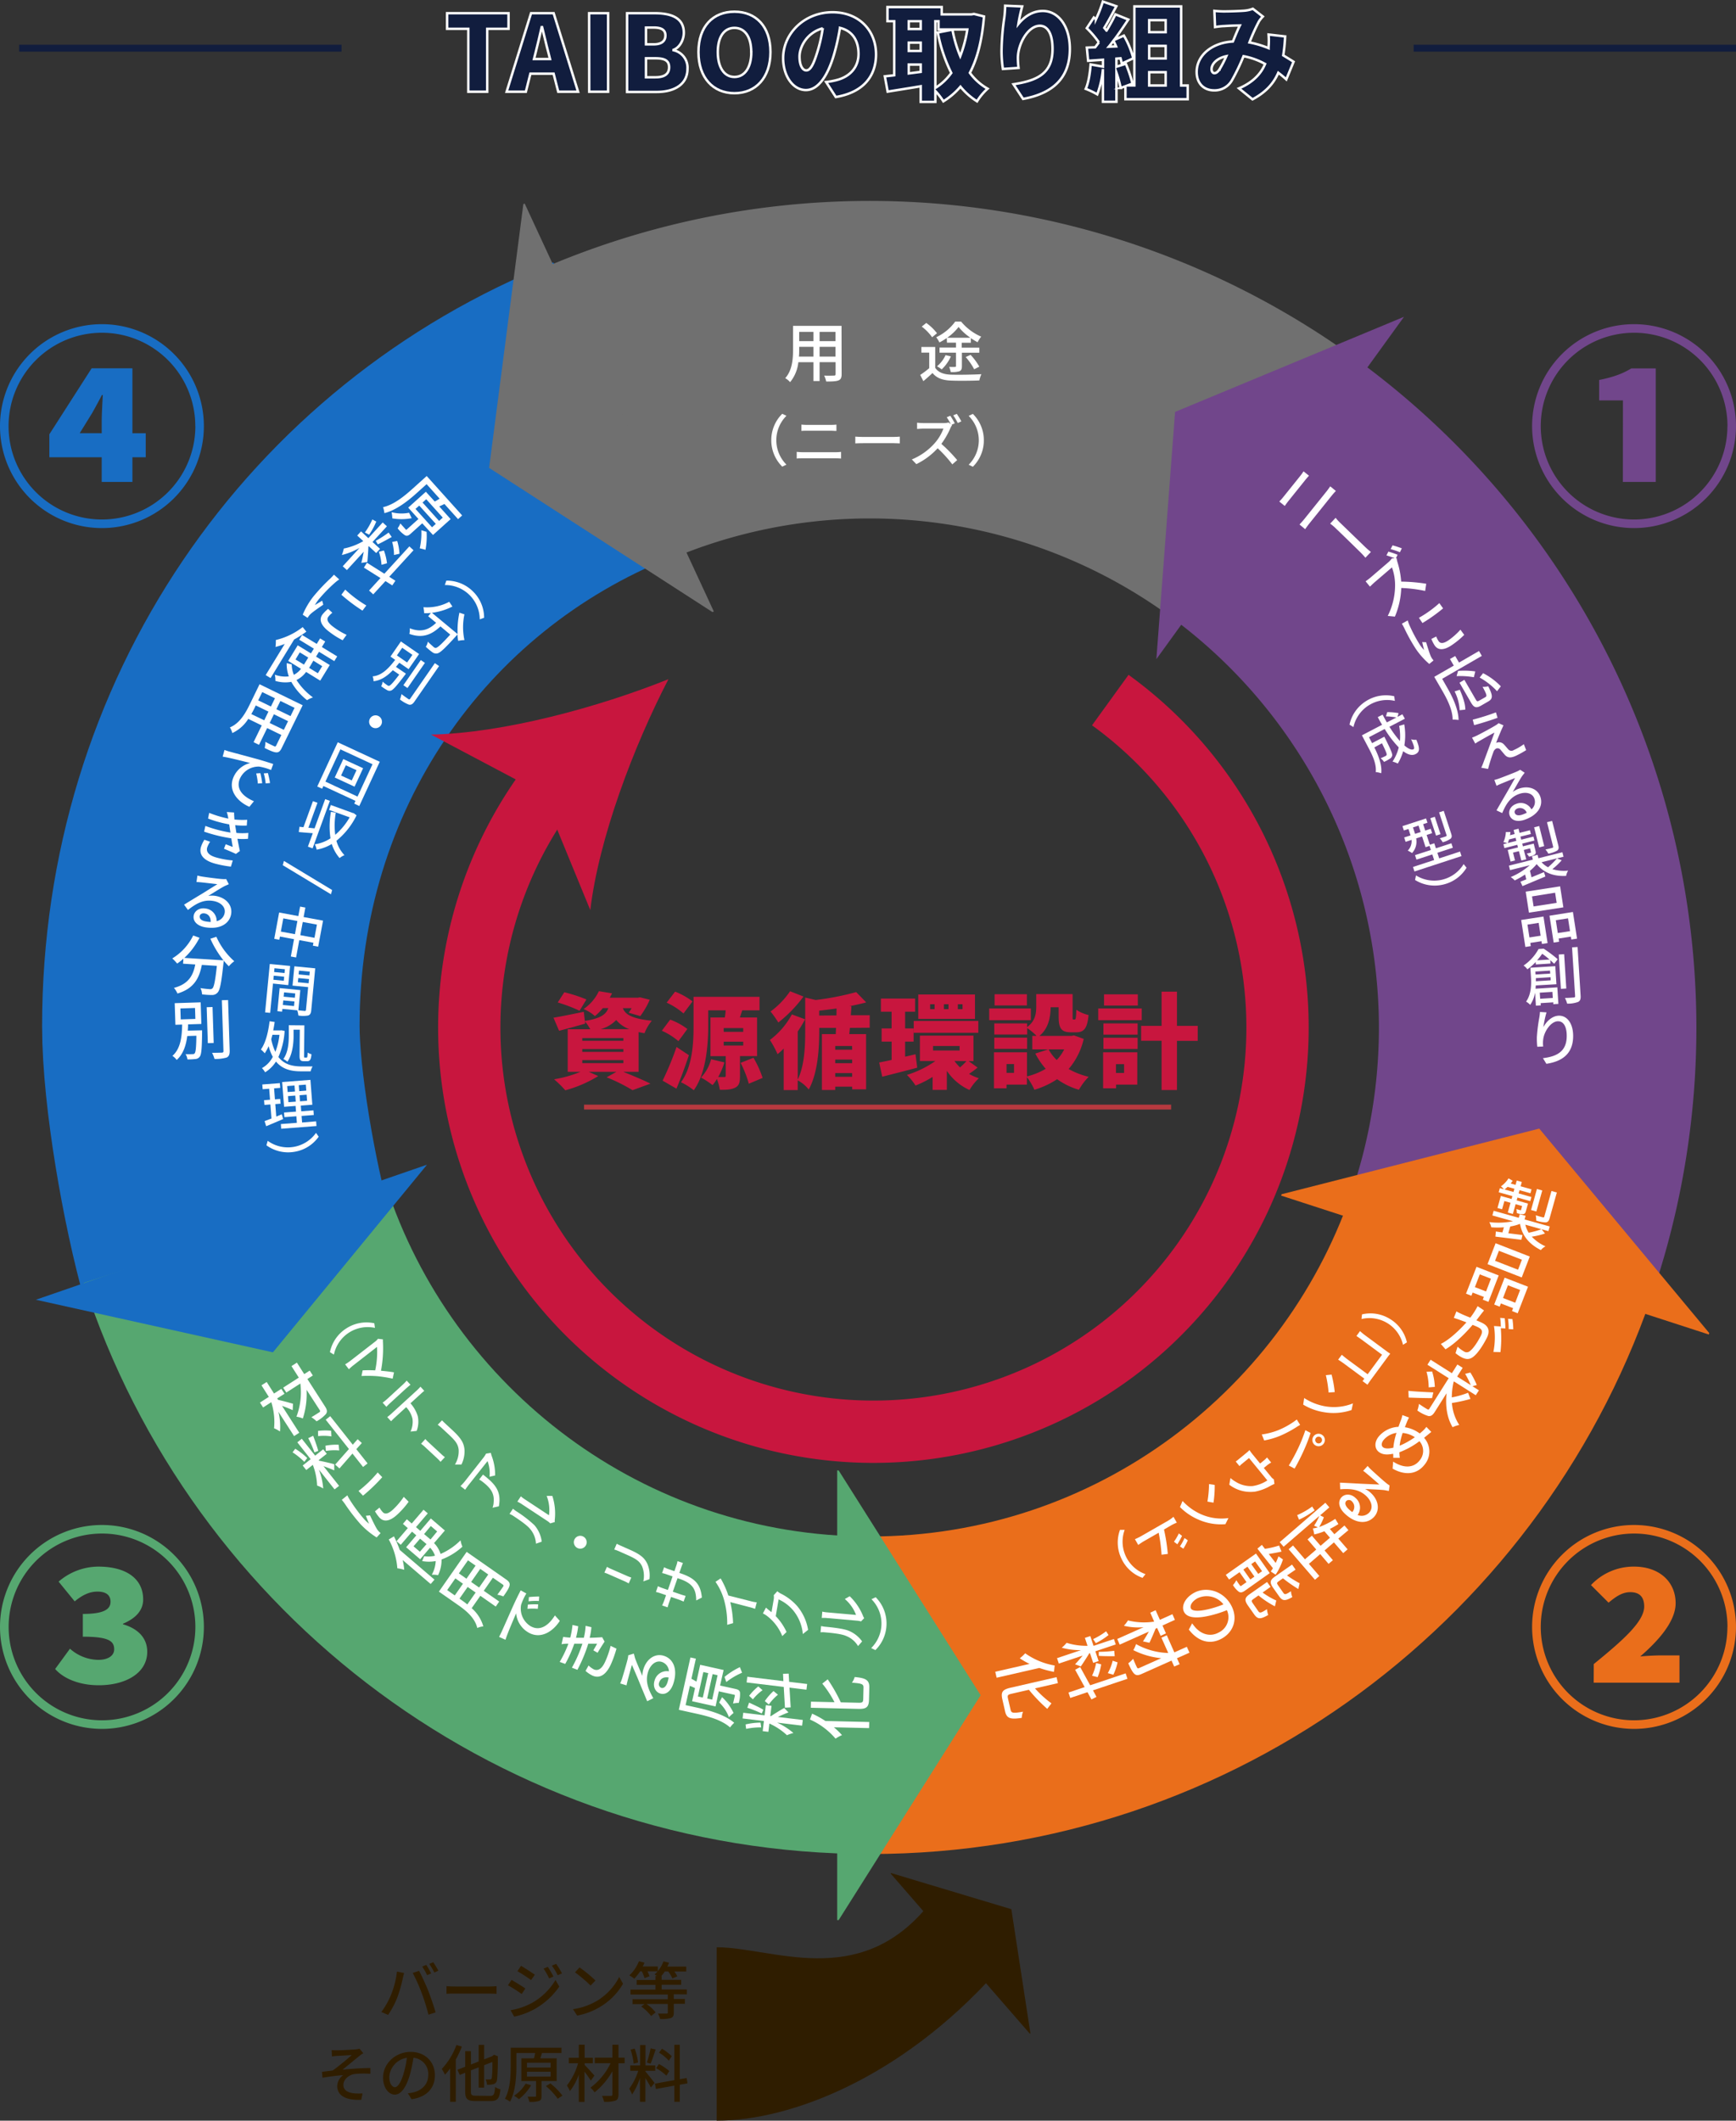 <svg xmlns="http://www.w3.org/2000/svg" viewBox="0 0 710.84 868.23"><rect x="0" y="0" width="710.84" height="868.23" fill="#333333" stroke="none"/><defs><style>.cls-1,.cls-10,.cls-16,.cls-18,.cls-2,.cls-4,.cls-5,.cls-7{fill:none;}.cls-1{stroke:#186dc3;}.cls-1,.cls-10,.cls-16,.cls-17,.cls-18,.cls-2,.cls-4,.cls-5,.cls-7,.cls-9{stroke-miterlimit:10;}.cls-1,.cls-10,.cls-4,.cls-5,.cls-7{stroke-width:130px;}.cls-2{stroke:#c8163e;stroke-width:25.51px;}.cls-3{fill:#c8163e;}.cls-4,.cls-9{stroke:#71468b;}.cls-5{stroke:#ea6e1b;}.cls-6{fill:#ea6e1b;}.cls-7{stroke:#707070;}.cls-8{fill:#707070;}.cls-14,.cls-9{fill:#71468b;}.cls-10{stroke:#56a770;}.cls-11{fill:#56a770;}.cls-12{fill:#186dc3;}.cls-13{fill:#2f1d00;}.cls-15{fill:#fff;}.cls-16{stroke:#b7393f;stroke-width:2px;}.cls-17{fill:#111d3e;stroke:#fff;}.cls-18{stroke:#111d3e;stroke-width:2.83px;}</style></defs><g id="レイヤー_2" data-name="レイヤー 2"><g id="テキスト"><path class="cls-1" d="M97.29,515.23c-7.59-26.72-15.05-69.79-15.05-95.14,0-115,67.74-212.07,168.45-252.26"/><path class="cls-2" d="M454.63,286.62a165.48,165.48,0,1,1-227.25,32"/><path class="cls-3" d="M273.71,278.07c-14.24,27.43-28.53,65.18-32,94.55l-19.61-47.74-45.61-24.13C206.07,300.16,245,289.58,273.71,278.07Z"/><path class="cls-4" d="M616.29,505.16a273.66,273.66,0,0,0-99.37-305.69"/><path class="cls-5" d="M356.22,694.06c121.5,0,224.48-79.26,260.07-188.9"/><polygon class="cls-6" points="524.78 488.93 630.28 462.06 699.89 545.78 699.71 546.36 524.6 489.5 524.78 488.93"/><path class="cls-7" d="M516.92,199.47a273.72,273.72,0,0,0-259.54-33.78q-8.13,3.15-16,6.8"/><polygon class="cls-8" points="291.74 250.6 200.28 191.56 214.29 83.58 214.84 83.33 292.29 250.35 291.74 250.6"/><polygon class="cls-9" points="481.63 168.99 474.13 268.13 573.45 130.85 481.63 168.99"/><path class="cls-10" d="M96.15,505.16c35.6,109.64,138.57,188.9,260.07,188.9"/><polygon class="cls-11" points="343.4 602.01 401.54 694.05 343.4 786.12 342.8 786.12 342.8 602.01 343.4 602.01"/><polygon class="cls-12" points="111.75 553.66 174.85 476.84 14.69 532.13 111.75 553.66"/><path class="cls-13" d="M293.46,868.23v-71c22.53,0,57.78,17.51,86-16.39l28.13,26.93C368.88,850.79,323.67,868.23,293.46,868.23Z"/><polygon class="cls-13" points="421.92 832.44 414.12 781.65 364.9 766.86 364.68 767.04 421.7 832.63 421.92 832.44"/><path class="cls-6" d="M627.35,666.08a41.74,41.74,0,1,1,41.74,41.75A41.78,41.78,0,0,1,627.35,666.08Zm80,0a38.23,38.23,0,1,0-38.23,38.23A38.25,38.25,0,0,0,707.32,666.08Zm-54.75,15.21c11.86-9.67,20.65-17.4,20.65-23.55,0-4.13-2.11-5.89-5.71-5.89s-6.42,2.28-8.88,4.3l-7.2-7.2a23.93,23.93,0,0,1,17.66-7.56c10.28,0,17,6.15,17,15,0,7.82-7.82,16-14.5,21.79,2.55-.26,6.24-.44,8.61-.44h7.47v11.16H652.57Z"/><path class="cls-11" d="M0,666.08a41.74,41.74,0,1,1,41.74,41.75A41.78,41.78,0,0,1,0,666.08Zm80,0a38.23,38.23,0,1,0-38.23,38.23A38.25,38.25,0,0,0,80,666.08ZM22.58,683.31,28.65,675a17.79,17.79,0,0,0,11.6,4.57c3.78,0,6.5-1.58,6.5-4.31,0-3.34-2.11-5.18-12.83-5.18v-9.32c8.52,0,11.34-1.84,11.34-5,0-2.64-1.76-4.14-5.36-4.14-3.26,0-6.16,1.41-9.32,4L24,647.54a25,25,0,0,1,16.26-6.15c11.16,0,18.36,4.75,18.36,13.45,0,4.3-2.81,7.64-8.26,9.93V665c5.8,1.67,9.93,5.36,9.93,11.25,0,8.87-9.05,13.71-19.77,13.71C33.22,690,26.36,687.61,22.58,683.31Z"/><path class="cls-12" d="M83.48,174.46a41.74,41.74,0,1,1-41.74-41.74A41.77,41.77,0,0,1,83.48,174.46Zm-3.51,0a38.23,38.23,0,1,0-38.23,38.23A38.25,38.25,0,0,0,80,174.46Zm-25.75,2.9h5.45v9.85H54.22v10.1H41.65v-10.1H20.21V177.8l17.31-27h16.7Zm-12.57,0v-4.65c0-3.26.27-7.65.44-11h-.35c-1.67,3.17-2.28,4.31-4,7.38l-5.1,8.26Z"/><path class="cls-14" d="M627.35,174.46a41.74,41.74,0,1,1,41.74,41.74A41.78,41.78,0,0,1,627.35,174.46Zm80,0a38.23,38.23,0,1,0-38.23,38.23A38.25,38.25,0,0,0,707.32,174.46Zm-42.8-10.54h-9.75v-8.35c5.62-1.14,9.4-2.46,13.18-4.74h10v46.48H664.52Z"/><path class="cls-3" d="M255.21,438.82c4,1.61,8.46,3.48,11.1,4.84L259,446.34a70.51,70.51,0,0,0-10.59-5.27l4-2.25H241.09l3.87,1.74a52.21,52.21,0,0,1-13.48,5.83,44.49,44.49,0,0,0-4.59-4.51,49.54,49.54,0,0,0,10.8-3.06h-5.23V421.38h9.23a17.3,17.3,0,0,0-2.21-3.23l.13.93c-3.62,1.07-7.49,2.09-10.68,2.94l-2.29-5.36c3.19-.51,7.86-1.49,12.41-2.42l.43,3.74c6.46-1,8.67-2.68,9.61-5.23h-2.26A22.63,22.63,0,0,1,243.6,416a16.32,16.32,0,0,0-4.63-2.89,18.37,18.37,0,0,0,6.25-7.31l5.4.89c-.3.59-.64,1.19-.94,1.79h11.49l.89-.17,4,1a33.94,33.94,0,0,1-3.87,6.68l-4.76-1.36a19.74,19.74,0,0,0,1.19-1.87h-3.58c.94,2.42,3.36,4.29,11.87,5.14a17.81,17.81,0,0,0-3,5.11c-.85-.13-1.66-.3-2.42-.47v16.29Zm-17.9-25a62,62,0,0,0-8.93-3.4l2.68-4.17a59.84,59.84,0,0,1,9.06,2.94Zm1.11,12.29h16.83V425H238.42Zm0,4.55h16.83V429.5H238.42Zm0,4.6h16.83v-1.24H238.42Zm19.26-13.91a12.77,12.77,0,0,1-5.36-3.74,13.94,13.94,0,0,1-6.38,3.74Z"/><path class="cls-3" d="M277.79,426.27A27.07,27.07,0,0,0,271,422l3.41-4.55a26.64,26.64,0,0,1,7.05,3.83Zm4.29,5.74c-1.53,4.64-3.27,9.36-5.1,13.7l-5.66-3.28a123.84,123.84,0,0,0,5.7-13.78Zm-2.21-17.09a28.85,28.85,0,0,0-6.89-4.43l3.45-4.5a29,29,0,0,1,7.14,4ZM303,432.39v8.17c0,2.51-.34,3.95-2,4.76s-3.7.9-6.25.85a23.74,23.74,0,0,0-1.19-4.42,18.81,18.81,0,0,1-1.79,2.51,34.94,34.94,0,0,0-4.72-3.1,17.52,17.52,0,0,0,4.13-7.49l5.44,1.28a29.65,29.65,0,0,1-2.55,6h2.47c.46,0,.63-.12.63-.55v-8h-6.25V416.58h5.87a23.46,23.46,0,0,0,.34-2.94h-7.14V420c0,7.65-.81,19.3-5.91,26.36a26.51,26.51,0,0,0-5.24-3.27c4.77-6.51,5.15-16.25,5.15-23.09V408.11H311v5.53h-7.06l-1,2.94H310v15.81Zm-6.67-9.95h8v-1.53h-8Zm0,5.62h8v-1.58h-8Zm12.2,5a42.52,42.52,0,0,1,3.74,8.25l-5.65,2.38a45.12,45.12,0,0,0-3.36-8.55Z"/><path class="cls-3" d="M348,420.83c-.08.89-.17,1.74-.25,2.55h6.89V446h-5.7v-1.1H342v1.36h-5.45V423.38h5.66q.06-1.22.12-2.55h-6.88v1.53c0,6.46-.51,16.88-4.3,23.69a14.92,14.92,0,0,0-4.51-3.75v4H320.9v-17a30.64,30.64,0,0,1-2.51,2.29,42.18,42.18,0,0,0-3.14-5.82,32.08,32.08,0,0,0,9-10.46l5.4,2a51.41,51.41,0,0,1-3,5V442c2.81-5.83,3.06-13.83,3.06-19.69V408.41l4.3,1a114.5,114.5,0,0,0,16.58-3.23l4.09,4.21c-2.13.59-4.47,1.1-6.89,1.57l.81,0c0,1.19-.13,2.42-.22,3.69h7.74v5.11ZM329,408a54.44,54.44,0,0,1-10.29,10.63,44.7,44.7,0,0,0-3.19-4.51,34.21,34.21,0,0,0,8-8.29Zm13.48,7.73c.05-1,.05-1.91.05-2.84-2.38.34-4.81.63-7.1.89v2Zm6.43,12.51H342v1.53h6.93ZM342,435.29h6.93V433.8H342Zm6.93,5.57v-1.53H342v1.53Z"/><path class="cls-3" d="M375.58,437.12c-4.84,1.31-10.12,2.63-14.33,3.7L360,435c1.49-.3,3.23-.64,5.1-1.06v-7.49H361v-5.4h4.08v-6.84H360.7v-5.4h14v5.4h-4.08v6.84h3.48v5.4h-3.48v6.17l4.25-1Zm24.71-.05c-1.19,1-2.42,1.87-3.49,2.6a21.54,21.54,0,0,0,4,1.78,22.36,22.36,0,0,0-3.82,4.81,22.27,22.27,0,0,1-9.27-7.83v7.79h-5.83V440.9a41.57,41.57,0,0,1-7,3.53,24.06,24.06,0,0,0-3.53-4.34,41.59,41.59,0,0,0,11.66-5.7h-6.34V424h21.94v10.42h-2ZM374.14,418h26.45v4.85H374.14Zm25.09-.85H376v-10h23.22Zm-16.55-6h-1.82v2h1.82Zm-.63,18.93h10.88v-1.83H382.05Zm6.33-18.93h-1.87v2h1.87Zm2.43,23.22A21.1,21.1,0,0,0,393.1,437a29.28,29.28,0,0,0,2.64-2.56Zm3.32-23.22h-1.92v2h1.92Z"/><path class="cls-3" d="M422.1,417.68H405.05v-4.8H422.1Zm21.65,7.66a28.84,28.84,0,0,1-6.17,12.33,31.9,31.9,0,0,0,8.21,3.19,24.19,24.19,0,0,0-4,5.31,29.55,29.55,0,0,1-8.93-4.33,35,35,0,0,1-9.31,4.33,24.26,24.26,0,0,0-3.07-5.18v3.06h-8.33v1.53H407V430.82h13.52v9.87a27.76,27.76,0,0,0,7.66-3.11,30.83,30.83,0,0,1-4.25-6.25l5.31-1.7h-6.55V424.1h1.75a25,25,0,0,0-3.83-3.19v2.64H407.13V419h13.44v1.49c3.4-2.47,3.74-5.66,3.74-8.42V407H439.2V416c0,1.28,0,1.41.38,1.41h.47c.42,0,.59-.56.68-4a15.05,15.05,0,0,0,5,2.16c-.51,5.49-1.91,7.06-5,7.06h-2.25c-3.87,0-5-1.57-5-6.5v-3.74h-3.27c-.05,3.95-.85,8.67-4.6,11.73h13.1l1.07-.21Zm-23.18,4.08H407.13v-4.59h13.44Zm-.09-17.78H407.26v-4.59h13.22Zm-5.27,24h-3.06v3.61h3.06Zm14.16-6a18,18,0,0,0,3.32,4.34,17.53,17.53,0,0,0,3.06-4.34Z"/><path class="cls-3" d="M467.51,417.68H449.69v-4.8h17.82Zm-1.83,26.37H457v1.53h-5.31V430.82h14ZM451.82,419h14v4.59h-14Zm0,5.87h14v4.59h-14Zm14.08-13.19H452.07v-4.59H465.9Zm-8.94,24v3.61h3.32v-3.61Zm33.47-9.53h-8.5v20.12h-6.3V426.1h-8.37V420h8.37V406h6.3v14h8.5Z"/><path class="cls-15" d="M632.63,505a29.38,29.38,0,0,1-5.41,1.31,17.16,17.16,0,0,0,5.61,3.95,6.34,6.34,0,0,0-1.89,1.54c-5-2.52-7.72-6.06-8.54-10.73a19.86,19.86,0,0,1-4,1.07l-.78,2.77,5.78.73-.43,1.95c-3.79-.48-7.79-.95-10.65-1.31l.19-2.1c.78.14,1.69.25,2.69.39l.59-2.1a31.64,31.64,0,0,1-5.15,0,8.69,8.69,0,0,0-.8-2.12,30.39,30.39,0,0,0,9.69-.36l-8.45-2.37.53-1.92,10.27,2.88.41-1.48,2.39.67-.41,1.48,10.29,2.88-.54,1.92-9.44-2.65a10.6,10.6,0,0,0,1.38,3.29,35.33,35.33,0,0,0,5.24-1.44ZM619.27,489.7l-5.6-1.57.47-1.68,1.71.47a11.14,11.14,0,0,0-1.27-1.22,11.5,11.5,0,0,0,3.12-3.27l1.71,1c-.27.37-.54.74-.84,1.1l2,.56.5-1.76,2.07.58-.49,1.77,4.46,1.24-.45,1.61-4.46-1.25-.37,1.32,5.23,1.47-.47,1.69-5.23-1.47-.33,1.17,4.64,1.3-.86,3.06c-.23.83-.47,1.18-1.14,1.27a6.86,6.86,0,0,1-2.56-.44,7.61,7.61,0,0,0-.21-1.65c.75.24,1.34.4,1.58.47s.3,0,.36-.18l.42-1.53-2.67-.75-1.12,4-2.08-.58,1.13-4-2.52-.7-.94,3.37-1.89-.53,1.38-4.93,4.4,1.24Zm.47-1.69.37-1.32-2.8-.78a16.08,16.08,0,0,1-1.22,1.08ZM629.1,496l-2.18-.61,2.41-8.61,2.18.61Zm5.43,2.75c-.32,1.14-.69,1.59-1.59,1.71a13,13,0,0,1-3.91-.73,8.64,8.64,0,0,0-.2-2.19c1.28.42,2.53.77,2.92.85s.51,0,.59-.28l2.94-10.5,2.2.61Z"/><path class="cls-15" d="M604.59,518.65l9.08,3.53L609.47,533l-2.31-.9.44-1.13L603,529.19l-.5,1.31-2.21-.86Zm1.34,3.09-2,5.22,4.57,1.78,2-5.23ZM623.1,523l-14-5.45L612.4,509l14,5.45Zm2.57,3.8-4.22,10.87-2.33-.91.45-1.18-5-1.93-.5,1.31-2.24-.87,4.27-11Zm-2.49-11.05-9.42-3.66-1.58,4.09,9.41,3.66Zm-2.74,17.6,2-5.22-5-1.93-2,5.22Z"/><path class="cls-15" d="M607.67,536.51c-.35.46-.79,1-1.14,1.42-.47.64-1.26,1.66-2,2.63,1,.41,1.86.79,2.39,1.06,2.24,1.12,3.5,2.94,1.86,6.18-1.38,2.74-3.61,6.27-5.59,7.74-1.57,1.2-3,1-4.6.21A14,14,0,0,1,596,554l.83-2.66a13.38,13.38,0,0,0,2.61,1.95,2,2,0,0,0,2.45-.15c1.45-1.08,3.24-3.85,4.47-6.28,1-2,.27-2.76-1.19-3.5-.48-.24-1.28-.58-2.18-.94-2.56,3-6.9,7.52-11.1,10l-1.91-2.2c3.87-1.94,8-6.08,10.48-8.83-1.11-.41-2.13-.8-2.69-1s-1.77-.62-2.48-.83l1.07-2.66c.75.44,1.46.76,2.24,1.13s2.08.9,3.44,1.43a30.45,30.45,0,0,0,3-4.71Zm6.86,7.27a48.76,48.76,0,0,1-.14,9.79l-2.89-.07a30.76,30.76,0,0,0,.25-10.61l2.69.18c0,.19.07.39.1.62a28.59,28.59,0,0,0-.26-4.14l1.85.15a36.37,36.37,0,0,1,.28,4.18Zm3.23.36a29.29,29.29,0,0,0-.26-4.21l1.8.13a32.22,32.22,0,0,1,.34,4.18Z"/><path class="cls-15" d="M586.38,572.41c-3.28,0-6.87-.12-9.57-.23l-.11-2.75c2.54.27,6.49.48,10.21.63Zm15.72.33a59.59,59.59,0,0,1-7.58,1.66,19,19,0,0,0,3,9,11.05,11.05,0,0,0-2.72.92c-2.37-3.95-3-8.82-2.48-13.9l-4.86,7.69c-.86,1.34-1.58,1.78-2.63,1.62a15.25,15.25,0,0,1-4.46-2.25,13.78,13.78,0,0,0,.66-2.71c1.43,1,2.88,1.89,3.35,2.16s.65.22.91-.19l7.91-12.49-8.71-5.51,1.3-2.05,8.71,5.52,2.26-3.57,2.16,1.36-2.26,3.58,5.57,3.52a33,33,0,0,0-2.29-4.63l2.13-.54a33.23,33.23,0,0,1,2.63,5.11l-1.79.5,2.67,1.68-1.3,2-8.92-5.65-.16.25a28.44,28.44,0,0,0-.73,6.29,35.89,35.89,0,0,0,6.66-1.9ZM585,568a23.63,23.63,0,0,0-.89-6.39l2.3-.11a23.28,23.28,0,0,1,1.1,6.31Z"/><path class="cls-15" d="M586.08,586.26c-.56.41-1.36,1.12-1.85,1.49l-1.11.91a8.37,8.37,0,0,1,.19,11c-3.28,4.21-8.25,4.36-13.08,1.62l.22-2.87c4.7,3,8.57,2.42,10.84-.49a6,6,0,0,0-.07-7.88,32.47,32.47,0,0,1-8.21,4.53,18.51,18.51,0,0,0,.17,2.28l-2.67,0c0-.55,0-1.11-.07-1.66-2.5.5-4.38.41-5.91-.79s-2-3.74,0-6.25a11.29,11.29,0,0,1,8.12-4c.25-.76.54-1.53.8-2.25a12.91,12.91,0,0,0,.79-2.55l2.7,1c-.37.7-.73,1.51-1,2.22-.22.54-.44,1.13-.68,1.75a13.8,13.8,0,0,1,6.09,2.57c.43-.38.87-.72,1.24-1.08a11.16,11.16,0,0,0,1.47-1.62Zm-15.49,5.88a28.26,28.26,0,0,1,1.23-5.5,8.51,8.51,0,0,0-5.28,2.91c-.95,1.21-1,2.38-.19,3s2.49.57,4.19.15Zm2.56-.26a32.62,32.62,0,0,0,6.19-3.47,10.89,10.89,0,0,0-5-1.74,28.53,28.53,0,0,0-1.18,4.75Z"/><path class="cls-15" d="M568.7,610.41c-.63-.08-1.32-.26-1.91-.34-1.63-.2-5.46-.32-7.84-.47a9.45,9.45,0,0,1,2.44,1.69c3.18,3,3.74,7.13,1.16,9.84-2.9,3-7.6,2.66-11.93-1.46-2.49-2.38-2.88-5-1.29-6.69,1.34-1.41,3.82-1.5,5.69.28a5.17,5.17,0,0,1,.89,7,4.27,4.27,0,0,0,4.74-1c1.67-1.75,1.13-4.54-1.19-6.75-2.89-2.75-6.31-3.1-10.7-2.78l-.09-2.72c2.63.12,6.81.34,8.81.46l7.33.32c-1-.91-4-3.52-5.1-4.41-.51-.41-1-.87-1.54-1.2l1.84-2a17.17,17.17,0,0,0,1.43,1.51c1,.93,5,4.58,6.17,5.47a10.7,10.7,0,0,0,1.38,1Zm-15,8.65a3.1,3.1,0,0,0-.08-4.32,1.65,1.65,0,0,0-2.33-.25c-.78.82-.43,2,.84,3.26A16.26,16.26,0,0,0,553.69,619.06Z"/><path class="cls-15" d="M540.23,645.23l-1.79,1.55-10.78-12.5,1.79-1.54,4.89,5.66,4.63-4-3.57-4.14,1.77-1.53,3.57,4.14,3.84-3.31-2.29-2.65a23.92,23.92,0,0,1-4.14,1.3,15,15,0,0,0-.59-2.45,10.71,10.71,0,0,0,2.06-.46l-1.54-.66a24.49,24.49,0,0,0,2.15-4l-14.62,12.61L524,631.38l18.69-16.13,1.64,1.89-3.77,3.26,1.52.78a24.36,24.36,0,0,1-1.91,4,31.58,31.58,0,0,0,6.58-3.33l1.29,2.12a36.77,36.77,0,0,1-3.5,2l1.85,2.15,4.12-3.56,1.63,1.9L548,629.92l3.8,4.4L550,635.87l-3.8-4.4-3.83,3.3,3.41,4L544,640.26l-3.42-4-4.62,4Zm-9.08-24.91a32.37,32.37,0,0,0,6.14-3.52l1,1.54a34.08,34.08,0,0,1-6.37,3.83Z"/><path class="cls-15" d="M509.73,651.27c-1,.68-1.64.86-2.42.45a9.62,9.62,0,0,1-2.44-2.76,9.92,9.92,0,0,0,1.37-2c.61.95,1.24,1.85,1.48,2.15s.34.29.6.1l2.09-1.47-2.85-4.06-4.29,3-1.35-1.91,12.37-8.72,5.63,8Zm2.25-4.61,1.67-1.18-2.86-4.05-1.67,1.17Zm3.26,13c.61.86,1.13.72,3.55-.85a8.19,8.19,0,0,0,.52,2.37C516.14,663,515,663,513.58,661l-2.5-3.54c-1.62-2.31-1.45-3.33.6-4.77l7.15-5,1.43,2L517,652a30.28,30.28,0,0,0,5.6,3.27l-.56,2.38a37.31,37.31,0,0,1-6.73-4.46l-2.18,1.54c-.75.53-.76.8-.08,1.77Zm-1.32-20.39-1.56,1.1,2.85,4,1.57-1.1Zm11.41-.82a24.33,24.33,0,0,1-3,6.24l-2-1.3a15.87,15.87,0,0,0,.89-1.35c-2.3-2.9-4.64-5.8-6.35-8l1.83-1.55,1.25,1.62a35.68,35.68,0,0,0,5.8-1.35l1,2.48c-1.71.38-3.58.71-5.23,1l2.83,3.64a25.44,25.44,0,0,0,1.14-2.69Zm-3.91,11.79c-1.63-2.32-1.46-3.29.63-4.77l7-4.9,1.45,2.05L527,645a44.85,44.85,0,0,0,5.17,3.21l-.55,2.36a60.55,60.55,0,0,1-6.29-4.39l-1.83,1.28c-.72.52-.75.76-.09,1.69l2.1,3c.56.8,1,.68,3.12-.68a6.5,6.5,0,0,0,.55,2.38c-2.9,1.72-4.05,1.64-5.37-.23Z"/><path class="cls-15" d="M488.15,664.61c.53.75,1,1.33,1.45,1.84,2.33,2.51,5.91,3.92,9.57,1.84a6.91,6.91,0,0,0,3.21-9.07,46.21,46.21,0,0,1-7.14,2.26c-5.39,1.26-9.05.87-10.34-1.41s.12-5.73,3.89-7.87c5.06-2.87,12-.91,15.21,4.81,3.08,5.43,1.22,11-3.54,13.74s-9.76,1.51-13.67-3.58Zm6.28-5.7a40.66,40.66,0,0,0,6.53-2.07,8.71,8.71,0,0,0-10.66-2.47c-2.6,1.48-3.14,3.31-2.62,4.22S490.32,659.85,494.43,658.91Z"/><path class="cls-15" d="M468,672c.63-.9,1.62-2.58,2.41-4l-11.93,5.33-1-2.32,10.79-4.82a24.75,24.75,0,0,1-8.07-.58,13.77,13.77,0,0,0,1.67-2.19,27.14,27.14,0,0,0,10.72.49L471,660.24l2.19-1,1.75,3.93,5.14-2.3,1,2.32L476,665.51l1.43,3.22-2.18,1-1.44-3.22-.64.28c-.51,1.38-2.08,4.92-2.5,5.78Zm12.8,10.3-1.09-2.43-12.29,5.49c-1.45.65-2.25.59-3-.13s-1.5-2.16-2.43-4.26a11.37,11.37,0,0,0,2-1.85c.61,1.5,1.3,3.05,1.53,3.48s.42.55.86.35l9.1-4.06a32.26,32.26,0,0,1-11.42-3.31,10.79,10.79,0,0,0,1.11-2.47,28.59,28.59,0,0,0,13.19,3.64l-2.79-6.25,2.19-1,3.1,7,5.12-2.28,1.07,2.41-5.11,2.28,1.09,2.44Z"/><path class="cls-15" d="M446,676.92c-.56,1-2.86,4.54-3.44,5.33l-2.37-.88c.77-.74,2.05-2.25,3.13-3.55l-9.76,3.27-.74-2.22,9.78-3.28a27.83,27.83,0,0,1-7.85-1,13.5,13.5,0,0,0,2-2,26.49,26.49,0,0,0,8.56,1.22l-1.08-3.24,2.22-.74,1.32,4,8.35-2.79.75,2.22-8.35,2.8,1.33,4-2.22.74-1.33-4Zm-.7,15.88-7.05,2.36-.74-2.22,6.63-2.22-3.91-7.1,2.07-1.11,4.09,7.46,14.53-4.87.74,2.22-14.12,4.73,1.44,2.67-2.06,1.06Zm1.86-6.73a20.34,20.34,0,0,0,1.66-5.21l2.09.55a23.3,23.3,0,0,1-1.46,5.23Zm.44-15a28.64,28.64,0,0,0,5.32-3.2l1,1.53a28.4,28.4,0,0,1-5.22,3.32Zm8.84,7c-2.22,0-4.85,0-6.53-.14l0-1.66a47.49,47.49,0,0,0,6.33-.42ZM453.61,685a19.38,19.38,0,0,0,2-5.08l2,.66a21.92,21.92,0,0,1-1.73,5.07Z"/><path class="cls-15" d="M431.58,684.48a39.47,39.47,0,0,1-6-1.6l-17.49,4-.56-2.44,14.05-3.22a29.26,29.26,0,0,1-4-2.29,17.61,17.61,0,0,0,2.21-2.05,29.35,29.35,0,0,0,12.07,5ZM413.83,700.1c.31,1.36,1.27,1.34,5.07.69a7.46,7.46,0,0,0-.52,2.52c-4.43.69-6.14.33-6.8-2.53l-1.14-5c-.68-3,0-4,3.19-4.77l19-4.36.56,2.44-9.39,2.16a42.62,42.62,0,0,0,6.74,6.13l-1.73,2.25a66.85,66.85,0,0,1-7.51-7.81l-7.16,1.64c-1.5.34-1.7.67-1.39,2Z"/><path class="cls-15" d="M119.85,577.34c-1-.48-2.8-1.21-4.37-1.76l7.06,11-2.12,1.37L114,578a25,25,0,0,1,.65,8.07,14,14,0,0,0-2.43-1.33,27,27,0,0,0-1.13-10.67l-3.35,2.16-1.3-2,3.63-2.33-3-4.73,2.13-1.37,3,4.73,3-1.91,1.3,2-3,1.91.38.59c1.44.29,5.17,1.31,6.09,1.59Zm8.25-14.2-2.24,1.44,7.28,11.32c.86,1.34.92,2.13.33,3a14.27,14.27,0,0,1-3.84,3,12.39,12.39,0,0,0-2.13-1.67c1.39-.83,2.81-1.75,3.21-2s.47-.5.21-.91L125.53,569A32.34,32.34,0,0,1,124,580.74a11,11,0,0,0-2.61-.73,28.5,28.5,0,0,0,1.6-13.58l-5.75,3.7-1.3-2,6.41-4.12-3-4.71,2.22-1.43,3,4.71,2.24-1.44Z"/><path class="cls-15" d="M124.61,598.52a27.84,27.84,0,0,0-4.82-3.92l1.11-1.46a28,28,0,0,1,4.89,3.79Zm6.07-.48c1.17.18,5.24,1.15,6.18,1.43l0,2.53c-1-.48-2.82-1.17-4.4-1.74l6.38,8.07L137,609.78l-6.4-8.09a27.79,27.79,0,0,1,1.75,7.72,13.43,13.43,0,0,0-2.5-1.21,26.79,26.79,0,0,0-1.76-8.47l-2.68,2.12L123.94,600l3.27-2.59-5.46-6.9,1.83-1.46,5.47,6.91,3.29-2.6,1.46,1.83-3.3,2.61Zm-2.44-10.22c.75,2.09,1.67,4.55,2.07,6.19l-1.55.61a45.26,45.26,0,0,0-2.54-5.82Zm7.48.26a19.42,19.42,0,0,0-5.45-.11l-.06-2.12a21.6,21.6,0,0,1,5.36-.08Zm3.18,5.76a20.73,20.73,0,0,0-5.47.21l-.19-2.15a23.52,23.52,0,0,1,5.42-.41Zm7-.53,4.61,5.83-1.84,1.46-4.35-5.49L139,601.19l-1.76-1.56,5.64-6.38-9.51-12,1.84-1.45,9.24,11.68,2-2.26,1.7,1.58Z"/><path class="cls-15" d="M142.23,612.21a17.76,17.76,0,0,0,1,1.83,65,65,0,0,0,5.89,7.94,18.88,18.88,0,0,0,2,1.87c-.44-1-.93-2.33-1.31-3.27l1.7-.17c.88,1.88,2.16,4.53,2.88,5.67a6.57,6.57,0,0,0,.74.93c.17.17.47.45.71.66l-1.61,1.78a33.4,33.4,0,0,1-6.56-5.38,76.83,76.83,0,0,1-6.39-8.28,20.61,20.61,0,0,0-1.34-1.74Zm12.43-9.37,1.86,1.94a70.51,70.51,0,0,1-7.88,7.57l-1.84-1.92A49.81,49.81,0,0,0,154.66,602.84Zm.73,14.39a9.41,9.41,0,0,0,1.35,1.87c.82.85,2.1.93,4.39-1.27a30,30,0,0,0,4.2-5l2,2a35.12,35.12,0,0,1-4.38,5c-3.2,3.08-5.74,3.39-7.5,1.57a16,16,0,0,1-1.91-2.65Z"/><path class="cls-15" d="M161.3,629a45.2,45.2,0,0,1,2.38,5.55l14.22,12.17-1.55,1.8-11.47-9.83a25.92,25.92,0,0,1,.63,4,15.85,15.85,0,0,0-2.81-.61,29.33,29.33,0,0,0-3.51-11.8Zm16.43,2.76a10.84,10.84,0,0,1,2.67,4.45,26.56,26.56,0,0,0,8.18-5.58,11.32,11.32,0,0,0,.76,2.6,26.15,26.15,0,0,1-8.53,5.24,14.33,14.33,0,0,1-1.43,6.43,10.27,10.27,0,0,0-2.58-.18,12.61,12.61,0,0,0,1.61-5.6,15.23,15.23,0,0,1-5.55,0l.84-2a11.18,11.18,0,0,0,4.41-.19,8.93,8.93,0,0,0-2-3.3l-4.06,4.75-5.75-4.92,4.17-4.87-1.76-1.51-4.61,5.38L162.37,631l4.61-5.38-2-1.73,1.61-1.88,2,1.73,4.83-5.64,1.74,1.49-4.83,5.64,1.76,1.51,4.32-5.06,5.75,4.93Zm-3.08.41-.64-.54-2-1.68-2.68,3.13,2.6,2.22Zm-1-4.1,2,1.68.63.54L179,627l-2.6-2.23Z"/><path class="cls-15" d="M207.27,646.67c1.19.83,1.61,1.55,1.36,2.56s-1.09,2.36-2.53,4.37a10.42,10.42,0,0,0-2.46-.7c1.05-1.37,2.05-2.84,2.34-3.26s.26-.64-.16-.94l-4-2.76-3.73,5.35,6.32,4.4L203,657.75l-6.31-4.41-3.55,5.07a15.47,15.47,0,0,1,4.76,7.44,8.1,8.1,0,0,0-2.47.67c-1-4.27-4.74-7.22-7.85-9.4l-7.86-5.49,11.36-16.27ZM183.11,651l3.11,2.18,3.35-4.79-3.11-2.18Zm8.51-12.18-3.73,5.34,3.11,2.18,3.73-5.35ZM194.76,652l-3.27-2.28-3.35,4.79.89.62c.75.52,1.55,1.11,2.32,1.75Zm5.16-7.39-3.27-2.29-3.73,5.35,3.27,2.28Z"/><path class="cls-15" d="M205.43,668c.79-1.75,2.67-6,4.63-10.4,1.16-2.56,2.33-4.91,3.15-6.48l2.31,1.27a23.32,23.32,0,0,0-2.14,4.63,8.45,8.45,0,0,0,3.91,8.78c4.13,2.32,7.66-.77,9.93-4.43l2,2.23c-2.73,4.3-7.75,7.63-12.75,4.82a10.21,10.21,0,0,1-5.14-7.91c-.87,2.1-3.47,8-4.35,10.83l-2.62-1.16C204.83,669.26,205.22,668.46,205.43,668Zm14.93-11.14-.15,1.81a24,24,0,0,0-4.24,0l.17-1.73A32.51,32.51,0,0,1,220.36,656.85Zm.42-3.22-.12,1.82a22.72,22.72,0,0,0-4.22.13l.13-1.72A40.35,40.35,0,0,1,220.78,653.63Z"/><path class="cls-15" d="M242.17,666.19a27.91,27.91,0,0,1-.72,4.33c1.69,0,3.55-.12,5.12-.22l1,1.8c-.8,1.15-2,3.09-2.88,4.56l-1.74-1c.6-1,1.18-2,1.54-2.71-1.1,0-2.37,0-3.61,0a61.74,61.74,0,0,1-4.45,10.69l-2.26-.87a53,53,0,0,0,4.3-9.82h-1.79l-1.53,0a48.75,48.75,0,0,1-3.71,8.28l-2.26-.82a46.32,46.32,0,0,0,3.56-7.46h-.53a14.41,14.41,0,0,0-2.27.21l.66-3c.85.14,1.85.23,2.9.31a34,34,0,0,0,.92-5.19l2.33.52a30.52,30.52,0,0,1-.9,4.73H237c.51,0,1.23,0,2.06,0a25.69,25.69,0,0,0,.73-4.89ZM241,681.87a9.2,9.2,0,0,0,2.13,1.58c1.67.74,3.32-.07,4.75-3.32a36.47,36.47,0,0,0,2.15-6.3l2.4,1.15a45.81,45.81,0,0,1-2.15,6.11c-1.9,4.34-4.53,6.31-7.66,4.93a12,12,0,0,1-2.86-1.93Z"/><path class="cls-15" d="M259.52,677c.2.6.34,1.3.52,1.87.52,1.55,2.06,5.06,3,7.28a9.29,9.29,0,0,1,.47-2.94c1.36-4.17,4.82-6.44,8.38-5.28,4,1.3,5.67,5.7,3.82,11.38-1.07,3.28-3.28,4.77-5.48,4-1.84-.6-3-2.79-2.2-5.25a5.17,5.17,0,0,1,5.88-3.8,4.27,4.27,0,0,0-2.93-3.85c-2.31-.75-4.59,1-5.58,4-1.23,3.79-.08,7,2.1,10.85L265,696.5c-1-2.42-2.62-6.29-3.37-8.15s-2.18-5.13-2.88-6.74c-.37,1.32-1.43,5.17-1.78,6.5-.14.63-.34,1.31-.42,1.9l-2.6-.79a19.34,19.34,0,0,0,.75-1.94c.41-1.28,1.95-6.52,2.27-7.92a10.12,10.12,0,0,0,.28-1.66Zm14.28,9.8c-1.81-.36-3.34.33-3.86,2a1.64,1.64,0,0,0,.78,2.21c1.07.35,2-.5,2.57-2.17A16.19,16.19,0,0,0,273.8,686.75Z"/><path class="cls-15" d="M294.85,690.08l6.28,1.39c1.16.26,1.77.61,1.89,1.55a12,12,0,0,1-.54,4.19,9.75,9.75,0,0,0-2.32.25c.33-1.36.62-2.67.71-3.07s0-.49-.31-.56l-6.23-1.38L293,698.63l-9.6-2.13,1.19-5.36c-.7-.35-1.45-.68-2.11-.94l-1.75,7.89,5.39,1.19c4.39,1,10.78,2.77,14.52,6.06a10.6,10.6,0,0,0-1.69,1.89c-3.55-3.16-9.26-4.62-13.39-5.54l-7.6-1.68,4.75-21.42,2.23.49-1.82,8.23c.72.38,1.43.78,2.06,1.17l1.52-6.89,9.6,2.13ZM287.78,695,290,685l-2-.44-2.22,10Zm3.84.85,2.21-10-2.05-.45-2.21,10Zm4.05-1a22.19,22.19,0,0,1,4.71,6.47,16.17,16.17,0,0,0-1.9,1.74,15.91,15.91,0,0,0-4-6Zm1-8.3a29.58,29.58,0,0,1,6.3-4l.88,2.29a28.24,28.24,0,0,0-6.45,3.81Z"/><path class="cls-15" d="M315.7,702.6c1-.7,4.53-2.87,5.4-3.33l1.76,1.81c-1,.34-2.83,1.15-4.35,1.86l10.21,1.24-.28,2.32-10.24-1.24a27.68,27.68,0,0,1,6.68,4.26,13.07,13.07,0,0,0-2.64.9,26.46,26.46,0,0,0-7.2-4.78l-.41,3.39-2.33-.28.5-4.14-8.74-1.06.28-2.33,8.74,1.06.51-4.17,2.33.28-.51,4.17Zm-4,4.62a27.25,27.25,0,0,0-6.18.61l-.24-1.82a27.38,27.38,0,0,1,6.14-.75Zm11.43-18.66,7.37.89-.28,2.33-6.95-.85.49,8.09-2.35.12-.49-8.49-15.21-1.84.28-2.33,14.78,1.79-.14-3,2.31-.07Zm-16.39,8.51c2,.95,4.39,2,5.83,2.93l-.67,1.52a47.06,47.06,0,0,0-5.9-2.34Zm5.5-5.08a19.21,19.21,0,0,0-3.95,3.75l-1.54-1.46a22.16,22.16,0,0,1,3.75-3.84Zm6.31,1.84a21.17,21.17,0,0,0-3.74,4l-1.64-1.39a23.2,23.2,0,0,1,3.56-4.1Z"/><path class="cls-15" d="M332.53,701.59a37.51,37.51,0,0,1,5.45,3l17.94.42-.06,2.5-14.41-.34a29.92,29.92,0,0,1,3.32,3.2,18.18,18.18,0,0,0-2.65,1.45A29.2,29.2,0,0,0,331.66,704Zm21.05-10.77c0-1.4-.9-1.61-4.75-1.92a7.29,7.29,0,0,0,1.13-2.31c4.47.42,6,1.19,6,4.12l-.12,5.09c-.07,3.05-1,3.91-4.27,3.84L332,699.18l.06-2.51,9.64.23a43.08,43.08,0,0,0-5-7.61l2.22-1.75a65.23,65.23,0,0,1,5.36,9.42l7.35.17c1.53,0,1.81-.22,1.84-1.63Z"/><path class="cls-15" d="M172.89,214.25l-4.73,4.26c-.87.78-1.51,1.07-2.34.63a12.41,12.41,0,0,1-3-2.84,9.88,9.88,0,0,0,1.12-2c.91,1.05,1.8,2,2.07,2.34s.4.28.63.07l4.7-4.23-4.19-4.65,7.23-6.5,3.64,4a22.55,22.55,0,0,0,2-1.17l-5.34-5.94-4.06,3.66c-3.31,3-8.43,7.08-13.23,8.2a10.22,10.22,0,0,0-.55-2.44c4.58-1,9.05-4.81,12.16-7.6l5.72-5.15,14.52,16.14-1.68,1.51-5.58-6.2c-.71.36-1.45.7-2.12,1l4.66,5.19-7.22,6.5Zm-4.32-2.1a21.83,21.83,0,0,1-7.93.07,15,15,0,0,0-.3-2.52,15.77,15.77,0,0,0,7.16.22Zm1.56-3.8,6.77,7.52,1.55-1.39L171.67,207Zm4.54,9.39a29.93,29.93,0,0,1-.44,7.35l-2.35-.61a28.44,28.44,0,0,0,.64-7.39Zm-1.65-12,6.77,7.53,1.51-1.35-6.77-7.53Z"/><path class="cls-15" d="M150.83,223.83c0,1.17-.3,5.29-.42,6.26l-2.48.37c.32-1,.7-2.93,1-4.57l-6.88,7.51-1.71-1.56,6.89-7.53a27.54,27.54,0,0,1-7.26,2.92,13.45,13.45,0,0,0,.79-2.64,26.14,26.14,0,0,0,8-3.05l-2.49-2.28,1.56-1.71,3,2.78,5.88-6.42,1.72,1.56-5.89,6.43,3.07,2.81-1.57,1.71L151,223.61Zm7,14.08-5,5.43-1.71-1.57,4.67-5.11-6.79-4.27,1.26-2,7.12,4.5,10.24-11.19,1.71,1.57-9.95,10.87,2.52,1.63-1.27,1.9ZM149.4,218a27.26,27.26,0,0,0,3.06-5.33l1.61.86a27.58,27.58,0,0,1-2.93,5.37Zm11,1.85c-1.91,1.06-4.18,2.35-5.71,3l-.84-1.42a47.11,47.11,0,0,0,5.28-3.4Zm-4.19,11.37a20.14,20.14,0,0,0-1.07-5.31l2.07-.52a22.78,22.78,0,0,1,1.25,5.22Zm5.12-4a19.11,19.11,0,0,0-.75-5.34l2.06-.39a21.27,21.27,0,0,1,.93,5.22Z"/><path class="cls-15" d="M138.91,237.23a16.4,16.4,0,0,0-1.64,1.24,62.61,62.61,0,0,0-6.83,7,19.32,19.32,0,0,0-1.51,2.26c.95-.59,2.13-1.27,3-1.79l.44,1.63c-1.71,1.16-4.1,2.83-5.09,3.71a6.22,6.22,0,0,0-.79.87c-.15.2-.37.53-.54.8l-2-1.29a32.68,32.68,0,0,1,4.23-7.26,76.64,76.64,0,0,1,7.07-7.55,20.07,20.07,0,0,0,1.49-1.58Zm-2.83,13.64a9.88,9.88,0,0,0-1.62,1.62c-.71.94-.58,2.2,1.93,4.09a30,30,0,0,0,5.53,3.33l-1.61,2.22a33.7,33.7,0,0,1-5.53-3.5c-3.52-2.64-4.22-5.07-2.72-7.08a15.92,15.92,0,0,1,2.29-2.28Zm13.94-3-1.6,2.13a69.45,69.45,0,0,1-8.64-6.5l1.58-2.11A48.85,48.85,0,0,0,150,247.89Z"/><path class="cls-15" d="M125.45,258.61a43.57,43.57,0,0,1-5,3.2l-9.66,15.8-2-1.22,7.8-12.76a27.38,27.38,0,0,1-3.79,1.24,16.38,16.38,0,0,0,.14-2.84,28.74,28.74,0,0,0,11-5.29Zm-.11,16.49a10.81,10.81,0,0,1-3.93,3.31,26.42,26.42,0,0,0,6.74,7.12,10.66,10.66,0,0,0-2.42,1.14,25.81,25.81,0,0,1-6.46-7.51,14.14,14.14,0,0,1-6.52-.39,9.37,9.37,0,0,0-.22-2.54,12.51,12.51,0,0,0,5.73.69,14.72,14.72,0,0,1-.86-5.43l2.06.51a11.21,11.21,0,0,0,.87,4.28,8.69,8.69,0,0,0,2.92-2.46L118,270.59l3.91-6.39,5.41,3.31,1.2-1.95-6-3.66,1.18-1.93,6,3.65,1.37-2.25,2.1,1.28-1.38,2.25,6.28,3.84-1.19,1.93-6.27-3.83-1.2,2,5.62,3.43-3.91,6.39Zm-.88-3,.43-.7,1.33-2.19-3.48-2.12L121,270Zm3.85-1.61L127,272.73l-.43.7,3.59,2.2,1.77-2.89Z"/><path class="cls-15" d="M115.33,306.3c-.63,1.3-1.27,1.82-2.3,1.73s-2.47-.7-4.66-1.79a10.47,10.47,0,0,0,.3-2.52c1.5.82,3.09,1.56,3.55,1.78s.67.15.89-.31l2.09-4.28-5.8-2.83-3.34,6.86-2.23-1.09,3.34-6.85-5.51-2.68a15.32,15.32,0,0,1-6.53,5.8,8.25,8.25,0,0,0-1-2.31c4-1.63,6.33-5.76,8-9.13l4.15-8.54,17.66,8.6Zm-7.14-11.41,1.73-3.55-5.2-2.53-.47,1c-.39.82-.85,1.69-1.35,2.54Zm-.81-11.54-1.65,3.38,5.2,2.53,1.65-3.38Zm8.84,15.45,1.73-3.55-5.8-2.82L110.42,296Zm4.39-9-5.8-2.82-1.65,3.38,5.8,2.82Z"/><path class="cls-15" d="M94.19,307.77c1.83.51,6.31,1.69,10.87,2.94,2.68.74,5.15,1.52,6.82,2.08l-.89,2.46a22.38,22.38,0,0,0-4.86-1.39,8.35,8.35,0,0,0-8,5.17c-1.64,4.39,1.92,7.36,5.85,9l-1.87,2.29c-4.63-2-8.65-6.4-6.67-11.72a10.09,10.09,0,0,1,7-6.22c-2.19-.53-8.35-2.17-11.26-2.6l.74-2.74C92.85,307.39,93.7,307.65,94.19,307.77Zm13.17,12.89-1.78.13a24.34,24.34,0,0,0-.68-4.14l1.71-.11A30.71,30.71,0,0,1,107.36,320.66Zm3.21-.08-1.79.15a22,22,0,0,0-.78-4.1l1.7-.13A41.16,41.16,0,0,1,110.57,320.58Z"/><path class="cls-15" d="M86.05,344.63A9.32,9.32,0,0,0,84.83,347c-.46,1.75.58,3.24,4,4.14a35.72,35.72,0,0,0,6.48,1.14l-.76,2.53a45.06,45.06,0,0,1-6.3-1.18c-4.54-1.2-6.86-3.47-6-6.74a12.4,12.4,0,0,1,1.45-3.09Zm15.51-1.22a25.44,25.44,0,0,1-4.34,0c.31,1.65.66,3.45,1,5l-1.62,1.2c-1.24-.6-3.32-1.48-4.89-2.12l.71-1.85c1.1.43,2.15.84,2.88,1.09-.19-1.07-.41-2.31-.59-3.51a62.84,62.84,0,0,1-11.13-2.73l.52-2.35a52.71,52.71,0,0,0,10.25,2.72L94.07,339l-.21-1.49a47.69,47.69,0,0,1-8.66-2.38l.45-2.33a46.26,46.26,0,0,0,7.84,2.35l-.08-.51a14.43,14.43,0,0,0-.56-2.19l3,.19c0,.85.07,1.84.15,2.88a32.92,32.92,0,0,0,5.21.11l-.16,2.36a30.41,30.41,0,0,1-4.75-.16l.18,1.18c.09.49.18,1.2.32,2a26.81,26.81,0,0,0,4.89,0Z"/><path class="cls-15" d="M93.7,362c-.56.28-1.22.53-1.75.79-1.45.74-4.64,2.78-6.67,4a9.33,9.33,0,0,1,2.94,0c4.28.7,7,3.74,6.43,7.4-.67,4.1-4.72,6.41-10.56,5.46-3.36-.55-5.15-2.49-4.78-4.75.31-1.9,2.27-3.36,4.8-2.95a5.13,5.13,0,0,1,4.61,5.18A4.2,4.2,0,0,0,92,373.71c.39-2.37-1.61-4.34-4.74-4.85-3.89-.64-6.88,1-10.3,3.69l-1.59-2.17c2.23-1.37,5.76-3.52,7.47-4.54L89,362c-1.35-.16-5.28-.62-6.63-.76-.64-.05-1.33-.13-1.92-.12l.38-2.66a18.34,18.34,0,0,0,2,.43c1.32.22,6.68.93,8.1,1a9.71,9.71,0,0,0,1.67,0Zm-7.44,15.45c.09-1.83-.82-3.22-2.48-3.49-1-.17-1.91.31-2,1.1-.18,1.1.79,1.91,2.5,2.19A16.62,16.62,0,0,0,86.26,377.47Z"/><path class="cls-15" d="M88.6,383.53a29.43,29.43,0,0,0,7.32,10,13.59,13.59,0,0,0-2.22,2.07,24.4,24.4,0,0,1-2.09-2.32c0,.24,0,.79-.1,1-.86,8-1.43,11.1-2.41,12.08a2.87,2.87,0,0,1-2.25,1,28.71,28.71,0,0,1-4.12-.27,5.79,5.79,0,0,0-.66-2.55c1.61.26,3.12.39,3.74.43a1.44,1.44,0,0,0,1.16-.3c.66-.6,1.16-3.08,1.83-9.23l-6.15-.4c-1,5.12-3,9.66-10,11.72a8.28,8.28,0,0,0-1.43-2.31c6.25-1.62,7.91-5.41,8.74-9.58l-5-.32.14-2.05a24.36,24.36,0,0,1-2.56,2,18.63,18.63,0,0,0-2-2.11A22.55,22.55,0,0,0,79.11,383l2.58.94a30.06,30.06,0,0,1-6.19,8.23l16,1a41.12,41.12,0,0,1-5.36-8.84Z"/><path class="cls-15" d="M82.75,421.82s0,.69,0,1c-.08,6.51-.27,9-1,9.84a2.3,2.3,0,0,1-1.79.92,21.64,21.64,0,0,1-3.22.15,5.06,5.06,0,0,0-.76-2.16,26.21,26.21,0,0,0,2.85,0c.43,0,.69-.05.87-.32.44-.49.65-2.39.71-7.2l-3.73.12c-.5,3.78-1.61,7.36-4.33,9.79a6.23,6.23,0,0,0-1.76-1.67c3.48-3,3.9-8.18,4-12.82l-2.77.09-.28-8.85,10.63-.34.28,8.85-5.44.17c0,.85-.05,1.71-.13,2.56ZM74,417.35l6-.19-.14-4.48-6,.19ZM87.5,427l-2.4.07-.47-14.7,2.4-.08Zm5.89-17.58.66,20.78c0,1.55-.3,2.28-1.22,2.76a15.72,15.72,0,0,1-5,.58,12.17,12.17,0,0,0-1-2.5c1.81,0,3.49-.06,4-.07s.69-.21.67-.69l-.66-20.78Z"/><path class="cls-15" d="M569.24,540.06a15,15,0,0,1,6.85,9.52l-1.6,1a14.12,14.12,0,0,0-17-10.56l.21-1.9A15.11,15.11,0,0,1,569.24,540.06Z"/><path class="cls-15" d="M557.92,565.44l.74-1-8.5-6.28c-.74-.54-1.67-1.15-2.23-1.5l1.5-2c.5.43,1.25,1.06,2,1.64l8.58,6.34,5.9-8-8.37-6.19c-.69-.51-1.65-1.16-2.12-1.48l1.47-2a24.88,24.88,0,0,0,2,1.66l8.91,6.59c.49.36,1.12.77,1.46,1-.33.41-.81,1-1.15,1.49L561.26,565c-.45.62-1.07,1.52-1.31,1.93Z"/><path class="cls-15" d="M542.66,575.77A20.85,20.85,0,0,0,554,574.56l-.58,2.72a22.87,22.87,0,0,1-11.18.91,23.84,23.84,0,0,1-8.62-3.12l.4-2.7A22.94,22.94,0,0,0,542.66,575.77Zm3.87-5.83-2.51.18A46.52,46.52,0,0,0,542.9,563l2.34-.23A46.59,46.59,0,0,1,546.53,569.94Z"/><path class="cls-15" d="M531,581.17l1.37,2.21a18.41,18.41,0,0,0-1.67,1,45.58,45.58,0,0,1-6.31,3.36,31.54,31.54,0,0,1-6.74,2l-1-2.45a29.16,29.16,0,0,0,6.78-1.77A33.13,33.13,0,0,0,531,581.17Zm3.53,4.38,2.13,1.12a70.32,70.32,0,0,1-2.86,7.32c-.93,2.1-2.59,5.38-3.7,7.27L527.72,600a77.65,77.65,0,0,0,3.87-7.15A63.1,63.1,0,0,0,534.5,585.55Zm7.25,2.24a2.56,2.56,0,1,1-3.64-.08A2.55,2.55,0,0,1,541.75,587.79Zm-2.84,2.74a1.38,1.38,0,1,0,2-1.92,1.38,1.38,0,1,0-2,1.92Z"/><path class="cls-15" d="M521.84,607.54c-.38.14-1,.46-1.42.66a20.48,20.48,0,0,1-6.39,2.47,14.23,14.23,0,0,1-10.67-2.81l.48-2.74a13,13,0,0,0,2.24,1.6,11.55,11.55,0,0,0,6.81,1.69,15.05,15.05,0,0,0,6.05-2.31l-7.5-9.16-2.82,2.31a9.64,9.64,0,0,0-1.08,1l-1.55-1.9a12.66,12.66,0,0,0,1.3-1l3-2.46a12.53,12.53,0,0,0,1.33-1.21,19.53,19.53,0,0,0,1.29,1.76l3.07,3.75,1.49-1.22a11.26,11.26,0,0,0,1.34-1.27l1.69,2.08a15.46,15.46,0,0,0-1.51,1l-1.49,1.22,2.86,3.5a4.35,4.35,0,0,0,1.24,1.15Z"/><path class="cls-15" d="M491.7,619.91a20.77,20.77,0,0,0,11.3,1.61l-1.23,2.5a22.8,22.8,0,0,1-11-1.86,23.69,23.69,0,0,1-7.6-5.15l1.05-2.51A23,23,0,0,0,491.7,619.91Zm5.19-4.7-2.48-.44a46.34,46.34,0,0,0,.65-7.17l2.33.35A46.05,46.05,0,0,1,496.89,615.21Z"/><path class="cls-15" d="M476.62,626.2a74.85,74.85,0,0,1,1.56,10l-2.56.32a67.08,67.08,0,0,0-1.18-9l-6,3.44c-.59.33-1.71,1.08-2.37,1.56l-1.35-2.36a24,24,0,0,0,2.55-1.25l11.17-6.4A15.09,15.09,0,0,0,480.5,621l1.37,2.38a22,22,0,0,0-2.26,1.08Zm4.08,5a20.93,20.93,0,0,0,2-3.4l1.31,1a30.08,30.08,0,0,1-1.92,3.45Zm2.45,1.92a22.4,22.4,0,0,0,1.88-3.43l1.34.93a27.92,27.92,0,0,1-1.82,3.44Z"/><path class="cls-15" d="M459.16,638.05a15.1,15.1,0,0,1-.55-11.72h1.91a14.12,14.12,0,0,0,8.53,18.15L467.83,646A15.12,15.12,0,0,1,459.16,638.05Z"/><path class="cls-13" d="M162.55,807.19l2.91.58c-.18.64-.41,1.61-.53,2.17a54.86,54.86,0,0,1-2.25,7.86,37.06,37.06,0,0,1-3.75,7.12l-2.78-1.18a32.83,32.83,0,0,0,3.95-7A36.81,36.81,0,0,0,162.55,807.19Zm6.43.56,2.63-.87c1,1.91,2.73,5.61,3.75,8.19s2.32,6.43,3,8.83l-2.91.94a87.55,87.55,0,0,0-2.78-8.88A71.57,71.57,0,0,0,169,807.75Zm7.58.2-1.66.71a30.43,30.43,0,0,0-2-3.51l1.66-.69A30.55,30.55,0,0,1,176.56,808Zm2.93-1.12-1.63.74a28.63,28.63,0,0,0-2.09-3.52l1.63-.69A35.5,35.5,0,0,1,179.49,806.83Z"/><path class="cls-13" d="M182.83,813.16c.82.07,2.4.15,3.78.15h13.85c1.25,0,2.25-.1,2.86-.15v3.13c-.56,0-1.71-.1-2.83-.1H186.61c-1.43,0-2.93,0-3.78.1Z"/><path class="cls-13" d="M215.11,814.1l-1.48,2.27A64,64,0,0,0,208,812.8l1.46-2.2C211,811.47,213.91,813.26,215.11,814.1Zm2.57,6a26,26,0,0,0,9.78-9.46l1.55,2.7a30.35,30.35,0,0,1-10,9.14,30,30,0,0,1-8.47,3.16L209.06,823A27.55,27.55,0,0,0,217.68,820.09ZM219,808.46l-1.53,2.2c-1.3-.95-4-2.73-5.59-3.63l1.46-2.19C214.88,805.71,217.74,807.59,219,808.46Zm7.65.74-1.78.79a24.69,24.69,0,0,0-2.3-4l1.74-.74A43.77,43.77,0,0,1,226.61,809.2Zm3.5-1.3-1.79.79a24.22,24.22,0,0,0-2.4-3.93l1.77-.74A39.65,39.65,0,0,1,230.11,807.9Z"/><path class="cls-13" d="M244.7,819a24.2,24.2,0,0,0,8.85-9.61l1.56,2.78a26.31,26.31,0,0,1-9,9.23,28.11,28.11,0,0,1-9.78,3.8l-1.71-2.62A26.42,26.42,0,0,0,244.7,819Zm-.87-8.16-2,2.07a58.27,58.27,0,0,0-6.38-5.41l1.86-2A51.17,51.17,0,0,1,243.83,810.86Z"/><path class="cls-13" d="M275.9,816.47v1.92h4.54v2H275.9V824c0,1.25-.3,1.88-1.25,2.22a14.06,14.06,0,0,1-4.36.38,9,9,0,0,0-.87-2.22c1.53,0,3,0,3.47,0s.56-.11.56-.46v-3.47H264.7a16.46,16.46,0,0,1,3.75,3.44l-1.83,1.51a18.82,18.82,0,0,0-4.06-3.91l1.38-1H259v-2h14.44v-1.92H258.17v-2h10.21v-1.94H260.7v-2h7.68V809H269a11,11,0,0,0-1-.63,9.11,9.11,0,0,0,1.28-1.28h-4.16a16.63,16.63,0,0,1,.82,2l-2,.79a20.61,20.61,0,0,0-1.13-2.78h-.71a18.73,18.73,0,0,1-2.4,3,13.59,13.59,0,0,0-2-1.36,15.69,15.69,0,0,0,3.93-5.79l2.27.59c-.21.53-.46,1-.72,1.56h6.18V807a12.69,12.69,0,0,0,2.29-4l2.3.54c-.21.56-.44,1.07-.69,1.61H281v2h-4.87a12.65,12.65,0,0,1,1.2,2l-2,.84a16.49,16.49,0,0,0-1.71-2.86h-1.4a16.25,16.25,0,0,1-1.46,1.91h.16v1.53h8v2h-8v1.94h10.33v2Z"/><path class="cls-13" d="M138.06,839.42c1.07,0,6.07-.22,7.58-.4a5.9,5.9,0,0,0,1.53-.28l1.61,1.86a13.55,13.55,0,0,0-1.63,1.12c-1.84,1.51-5,4.13-6.89,5.64,3.65-.38,8-.69,11.4-.69l0,2.37a38.13,38.13,0,0,0-6.46.08c-2.37.36-4.59,2.22-4.59,4.46s1.84,3.12,4.13,3.42a20.41,20.41,0,0,0,3.7.06l-.51,2.62c-6.3.28-9.85-1.68-9.85-5.69a5.88,5.88,0,0,1,2.45-4.41c-2.52.2-5.66.59-8.47,1.07l-.23-2.42c1.38-.15,3.09-.39,4.39-.54a96.93,96.93,0,0,0,7.81-6.33c-1.1.08-4.93.29-6,.36-.67,0-1.46.13-2.09.21l-.13-2.61A18.75,18.75,0,0,0,138.06,839.42Z"/><path class="cls-13" d="M167,857a15,15,0,0,0,2.25-.36c3.24-.74,6.12-3.09,6.12-7.17a6.68,6.68,0,0,0-6.07-7,58.05,58.05,0,0,1-1.51,7.09c-1.53,5.16-3.62,8-6.14,8s-4.8-2.83-4.8-7c0-5.61,5-10.49,11.3-10.49,6.07,0,9.93,4.24,9.93,9.54s-3.4,9-9.57,9.83Zm-1.78-8a35.26,35.26,0,0,0,1.38-6.51,8.47,8.47,0,0,0-7.2,7.81c0,2.91,1.3,4.23,2.32,4.23S164.08,852.87,165.26,849Z"/><path class="cls-13" d="M189.11,837.92a41.26,41.26,0,0,1-2.47,5.28v17.32h-2.32V846.85a30.13,30.13,0,0,1-2.12,2.58,19.34,19.34,0,0,0-1.3-2.38,28.27,28.27,0,0,0,6-9.82Zm11.61,20.16c1.5,0,1.78-.69,2-3.63a7.43,7.43,0,0,0,2.19.95c-.38,3.62-1.07,4.79-4,4.79h-6.2c-3.29,0-4.23-.81-4.23-3.93v-7.65l-2.22.89-.95-2.11,3.17-1.23v-6.38h2.35v5.46L196,844v-6.81h2.25v5.94l3.27-1.28.35-.28.44-.33,1.63.67-.1.35a89.35,89.35,0,0,1-.28,9c-.16,1.2-.64,1.76-1.43,2a8.86,8.86,0,0,1-2.71.26,6.8,6.8,0,0,0-.56-2.17c.64,0,1.46,0,1.79,0s.61-.1.74-.67a53.34,53.34,0,0,0,.23-6.48l-3.37,1.31v9.18H196v-8.29l-3.18,1.22v8.6c0,1.48.3,1.79,2,1.79Z"/><path class="cls-13" d="M221.74,852v6.1c0,1.12-.2,1.76-1,2.06a11.57,11.57,0,0,1-4,.36,9.21,9.21,0,0,0-.71-2.09c1.33,0,2.6,0,3,0s.45-.1.45-.4V852h-6v-9.31h5.2c.18-.72.34-1.48.44-2.15h-7.66v5.23c0,4.27-.35,10.54-2.62,14.67a10,10,0,0,0-2.1-1.17c2.2-3.93,2.38-9.52,2.38-13.52v-7.37h20.79v2.16h-8c-.2.74-.43,1.48-.66,2.15h6.69V852Zm-4.26,1.73a20.74,20.74,0,0,1-5,5.69,14.34,14.34,0,0,0-2-1.4,15.07,15.07,0,0,0,4.75-4.95Zm-1.71-7.27h9.7v-1.94h-9.7Zm0,3.73h9.7v-2h-9.7Zm9.59,2.78a28.07,28.07,0,0,1,4.95,5l-1.94,1.28a27.1,27.1,0,0,0-4.84-5.18Z"/><path class="cls-13" d="M241.92,851.83a44.33,44.33,0,0,0-2.58-3.65v12.37H237v-11.2a23.69,23.69,0,0,1-3.63,6.76,12.73,12.73,0,0,0-1.25-2.29,25.71,25.71,0,0,0,4.57-9.09h-3.78v-2.27H237v-5.33h2.39v5.33h3.35v2.27h-3.35v.67c1,1,3.45,3.69,4,4.38Zm13.85-7.1h-2.52v12.76c0,1.5-.36,2.17-1.28,2.55a13.11,13.11,0,0,1-4.62.46,10.88,10.88,0,0,0-.84-2.42c1.53,0,3.14,0,3.6,0s.64-.15.64-.61v-9.44a30.68,30.68,0,0,1-7.27,8.6,10.36,10.36,0,0,0-1.71-1.92,27,27,0,0,0,8.24-10h-6.48v-2.27h7.22v-5.3h2.5v5.3h2.52Z"/><path class="cls-13" d="M264.27,848.1c.76.82,3.21,3.93,3.75,4.69l-1.51,1.87c-.43-.92-1.4-2.53-2.24-3.88v9.74h-2.22v-9.77a26.45,26.45,0,0,1-3.24,6.76,13.6,13.6,0,0,0-1.15-2.37,25.07,25.07,0,0,0,3.67-7.32h-3.24V845.6h4v-8.34h2.22v8.34h4v2.22h-4Zm-4.8-3.21a26.23,26.23,0,0,0-1.27-5.74l1.68-.44a25.87,25.87,0,0,1,1.4,5.69Zm9-5.82c-.66,2-1.43,4.36-2.09,5.82l-1.5-.46a47.19,47.19,0,0,0,1.53-5.82Zm9.88,14.44v7h-2.22v-6.63l-7.56,1.37-.38-2.19,7.94-1.43V837.16h2.22v14.1l2.83-.48.33,2.17Zm-5.49-3.7a19.42,19.42,0,0,0-4.18-3.06l1.12-1.71a22.23,22.23,0,0,1,4.26,2.88Zm1-6.15a18.2,18.2,0,0,0-4-3.29l1.2-1.61a20.73,20.73,0,0,1,4,3.09Z"/><line class="cls-16" x1="239.15" y1="453.26" x2="479.53" y2="453.26"/><path class="cls-15" d="M315.82,180.25a15.1,15.1,0,0,1,4.49-10.84l1.72.82a14.12,14.12,0,0,0,0,20l-1.72.82A15.1,15.1,0,0,1,315.82,180.25Z"/><path class="cls-15" d="M326.23,185c.81.07,1.72.14,2.56.14h13.33a19.21,19.21,0,0,0,2.27-.14v2.74c-.75-.06-1.63-.11-2.27-.11H328.79c-.84,0-1.77,0-2.56.11Zm1.93-11.16c.74.07,1.65.12,2.4.12h9.57a22.56,22.56,0,0,0,2.36-.12v2.59c-.64,0-1.59-.09-2.36-.09h-9.55c-.82,0-1.7,0-2.42.09Z"/><path class="cls-15" d="M350.22,178.76c.73.06,2.13.13,3.36.13h12.31c1.11,0,2-.09,2.54-.13v2.78c-.5,0-1.52-.09-2.52-.09H353.58c-1.27,0-2.61.05-3.36.09Z"/><path class="cls-15" d="M389.83,174.08a9.08,9.08,0,0,0-.65,1.16,32.47,32.47,0,0,1-3.72,6.49,60,60,0,0,1,6.48,6.64l-2,1.75a50.82,50.82,0,0,0-6-6.6,29,29,0,0,1-8.73,6.5l-1.84-1.92a25.46,25.46,0,0,0,9.32-6.62,18.89,18.89,0,0,0,3.61-6H378c-.89,0-2.11.11-2.48.14v-2.57a23.84,23.84,0,0,0,2.48.16h8.41a6.53,6.53,0,0,0,2-.25l.89.68a27.56,27.56,0,0,0-1.64-2.81l1.48-.61c.56.86,1.4,2.27,1.81,3.11l-1.29.56Zm1.95-4.64a27.42,27.42,0,0,1,1.86,3.08l-1.47.66a24.24,24.24,0,0,0-1.84-3.13Z"/><path class="cls-15" d="M402.85,180.25a15.1,15.1,0,0,1-4.49,10.84l-1.72-.82a14.12,14.12,0,0,0,0-20l1.72-.82A15.1,15.1,0,0,1,402.85,180.25Z"/><path class="cls-15" d="M193.64,242.12a15.09,15.09,0,0,1,4.59,10.8l-1.79.66a14.14,14.14,0,0,0-14.3-14.06l.62-1.8A15.13,15.13,0,0,1,193.64,242.12Z"/><path class="cls-15" d="M190.17,251.52a25.33,25.33,0,0,0,0,10.55,11.64,11.64,0,0,0-2.56.31,20.37,20.37,0,0,1-.28-2.64c-.13.15-.43.52-.58.66-4.62,5.1-6.54,6.92-7.7,7.11a2.49,2.49,0,0,1-2-.47,25.35,25.35,0,0,1-2.7-2.25,4.73,4.73,0,0,0,.82-2.09c1,1,2,1.83,2.36,2.17a1.22,1.22,0,0,0,.95.38c.75-.09,2.34-1.54,5.88-5.44l-4-3.35c-3.25,3-6.9,5.15-12.75,3.07a6.81,6.81,0,0,0,.17-2.31c5.12,2,8.16.23,10.81-2.22l-3.26-2.71,1.12-1.34a20,20,0,0,1-2.77.09,14.78,14.78,0,0,0-.3-2.44,19.22,19.22,0,0,0,10.57-2.22l1.3,1.94a25.46,25.46,0,0,1-8.38,2.57l10.51,8.72a35.07,35.07,0,0,1,.73-8.77Z"/><path class="cls-15" d="M166.21,275.8s-.34.49-.51.7c-3.36,4.41-4.75,6-5.65,6.24a1.92,1.92,0,0,1-1.68-.28,17.39,17.39,0,0,1-2.29-1.52,4.41,4.41,0,0,0,.58-1.87,21.76,21.76,0,0,0,1.93,1.48c.3.2.5.31.76.22.55-.12,1.65-1.31,4.12-4.57l-2.61-1.81c-2.25,2.34-4.82,4.22-7.92,4.51a5.32,5.32,0,0,0-.35-2c3.89-.28,6.81-3.62,9.22-6.75l-1.93-1.34,4.28-6.19,7.44,5.15-4.29,6.19-3.8-2.63c-.45.57-.9,1.14-1.39,1.69Zm-3.69-7.46,4.18,2.89,2.17-3.13-4.18-2.89Zm17.27,4.35-10.08,14.54c-.75,1.08-1.36,1.41-2.23,1.27a13.42,13.42,0,0,1-3.71-2.13,9.8,9.8,0,0,0,.61-2.2c1.23.94,2.42,1.73,2.79,2s.58.21.81-.13l10.08-14.54Zm-12.94,9-1.67-1.16,7.13-10.3,1.68,1.17Z"/><path class="cls-15" d="M155.07,293.21a2.63,2.63,0,1,1-3.59,1A2.63,2.63,0,0,1,155.07,293.21Z"/><path class="cls-15" d="M155.5,311.88,147.11,330l-2.06-1,.52-1.11-13.15-6.09-.51,1.11-2-.91,8.39-18.1Zm-9.1,14.25,6.13-13.24-13.14-6.09L133.25,320Zm2.28-11.61-3.5,7.55-8.11-3.75,3.5-7.55Zm-2.7.8-4.38-2-1.94,4.2,4.38,2Z"/><path class="cls-15" d="M133.15,327.18l1.92.7L128,347.32l-1.92-.7,2-5.5c-2-.15-4.08-.32-5.74-.47l.28-2.16c.48.05,1,.13,1.64.18L128.14,328l1.86.67-3.71,10.21,2.51.26ZM146,333.81a30.71,30.71,0,0,1-8.25,10.42,13.85,13.85,0,0,0,3.3,5.88,8.31,8.31,0,0,0-2,1.19,15.77,15.77,0,0,1-3.19-5.76,18.31,18.31,0,0,1-6.2,2.33,7.75,7.75,0,0,0-.77-2.21,15.45,15.45,0,0,0,6.43-2.44,34,34,0,0,1,.18-10.84l2,.34a29.93,29.93,0,0,0-.23,9.06,27.07,27.07,0,0,0,5.9-7.15l-8.42-3.05.71-2,9,3.27.38.07Z"/><path class="cls-15" d="M136,364.39l-.48,1.75-19.74-11.92.48-1.75Z"/><path class="cls-15" d="M132.28,376.92l-2,10.66-2.16-.4.23-1.2-5.8-1.08L121.24,392l-2.16-.4,1.32-7.09-5.78-1.08-.25,1.32-2.07-.39,2-10.77,7.85,1.46.73-3.88,2.16.4-.72,3.88Zm-11.51,5.55,1-5.4L116,376l-1,5.4Zm8,1.48,1-5.4-5.8-1.08-1,5.4Z"/><path class="cls-15" d="M111.78,402.68l-1.15,12-2.08-.2,1.92-19.81,8.33.8-.76,7.86Zm4.42-1.14.16-1.67-4.26-.42-.17,1.67Zm-3.81-5.13-.15,1.55,4.27.42.15-1.56Zm15.06,17.22c-.12,1.2-.43,1.85-1.28,2.13a11.62,11.62,0,0,1-4,0,9.51,9.51,0,0,0-.46-2.12l-6.09-.59-.11,1.13-1.92-.18.91-9.46,8.47.82-.8,8.26c1.1.15,2.19.23,2.55.27s.53-.09.57-.47l.89-9.28-6.4-.62.76-7.9,8.53.83Zm-7.06-1.73.18-1.88-4.58-.44-.18,1.87Zm-4.08-5.61-.17,1.76,4.58.44.17-1.76Zm10.07-3.72.16-1.72-4.4-.42-.17,1.71Zm-3.95-5.19-.15,1.56,4.41.42.15-1.55Z"/><path class="cls-15" d="M116.55,422.08A30.94,30.94,0,0,1,114,432.75c2.42,3.11,5.73,3.8,9.33,3.86.79,0,3.69,0,4.67,0a7.85,7.85,0,0,0-.81,2l-4,0c-4,0-7.54-.82-10.19-4a13.71,13.71,0,0,1-4.44,4.4,8.67,8.67,0,0,0-1.3-1.71,11,11,0,0,0,4.44-4.61A19.81,19.81,0,0,1,110,428.3a19.23,19.23,0,0,1-1.59,2.93,13,13,0,0,0-1.58-1.56c1.93-2.68,3-7,3.56-11.55l2.08.29c-.17,1.18-.36,2.33-.6,3.46l3,0,.36-.06Zm-5,1.58c-.16.61-.32,1.22-.49,1.79a21,21,0,0,0,1.7,5.18,27.28,27.28,0,0,0,1.67-6.94Zm8.66.43c0,3.1-.44,7.61-2.53,10.6a5.86,5.86,0,0,0-1.66-1.1c2-2.79,2.22-6.76,2.24-9.52l0-4.33,6.37.06-.12,12.38c0,.72,0,.81.34.81h.72c.27,0,.34-.4.41-2.06a5.5,5.5,0,0,0,1.55.68c-.15,2.17-.61,2.87-1.79,2.86h-1.29c-1.48,0-1.81-.57-1.79-2.33l.1-10.57-2.56,0Z"/><path class="cls-15" d="M115.93,458.15c-2.4,1.05-5,2.13-6.94,2.94l-.66-2.1c.79-.29,1.77-.64,2.83-1.06l-.45-5.75-2.44.19-.15-1.94,2.45-.19-.35-4.5-2.67.2L107.4,444l7.19-.55.15,1.94-2.51.19.35,4.5,2.15-.16.15,1.94-2.15.17.39,5.11c.75-.31,1.55-.62,2.29-.95Zm13.51.94.15,1.92-14.45,1.11L115,460.2l6.56-.5-.21-2.69-4.9.37-.15-1.9,4.91-.37-.18-2.33-4.7.36L115.53,443l11.58-.89.78,10.18-4.72.36.18,2.33,5-.39.14,1.9-5,.39.21,2.69Zm-11.66-12,3-.22-.19-2.45-3,.23Zm.32,4.16,3-.22-.19-2.49-3,.23Zm7.13-7.19-2.89.23.19,2.44,2.89-.22Zm.32,4.12-2.89.22.19,2.49,2.89-.22Z"/><path class="cls-15" d="M120.52,471.57a15.11,15.11,0,0,1-11.43-2.67l.53-1.83a14.12,14.12,0,0,0,19.78-3.26l1.09,1.57A15.09,15.09,0,0,1,120.52,471.57Z"/><path class="cls-15" d="M141.74,543.91a15.13,15.13,0,0,1,11.53-2.15l.26,1.89a14.12,14.12,0,0,0-16.8,10.94l-1.63-1A15.15,15.15,0,0,1,141.74,543.91Z"/><path class="cls-15" d="M156.8,548.36a7.1,7.1,0,0,0,0,1A49.73,49.73,0,0,1,156,561.2c1.85.17,4,.4,5.33.66l-.55,2.58a52.47,52.47,0,0,0-6.17-1,50.59,50.59,0,0,0-6.58-.09l.46-2.3c1.06-.07,3.18-.11,5.14,0a35.39,35.39,0,0,0,.74-9.61L144.66,559c-.71.55-1.48,1.27-1.81,1.58l-1.53-2a19.24,19.24,0,0,0,2-1.33l10.21-7.92a5.53,5.53,0,0,0,1.22-1.21Z"/><path class="cls-15" d="M159.78,574.41c-.57.52-1.14,1.11-1.57,1.55l-1.54-1.69a18.4,18.4,0,0,0,1.7-1.36l6.62-6.07a19.39,19.39,0,0,0,1.54-1.6l1.55,1.69c-.55.44-1.18,1-1.7,1.43Zm11.08-5.32c.35-.33.94-.93,1.31-1.36l1.55,1.69c-.4.34-1,.84-1.42,1.24l-4.23,3.87a13.94,13.94,0,0,1,3,5.3,10.7,10.7,0,0,1-.46,6l-2.52.28a9.4,9.4,0,0,0,.81-5.23,10.44,10.44,0,0,0-2.58-4.77l-4.75,4.35c-.49.44-1,1-1.45,1.41l-1.56-1.7a18.34,18.34,0,0,0,1.57-1.28Z"/><path class="cls-15" d="M174.17,589.16c.3.34.7.77,1.13,1.17l5.49,5.09c.42.39,1,.89,1.38,1.15l-1.78,1.92a16.8,16.8,0,0,0-1.25-1.32l-5.47-5.08c-.29-.26-.9-.76-1.26-1ZM181,581.5c.4.43.87.9,1.47,1.45l2.89,2.68c3.74,3.48,4.57,5.35,4.84,7.83a12.12,12.12,0,0,1-1.25,6.12l-2.66,0a10.34,10.34,0,0,0,1.52-6c-.23-2.32-1.31-3.72-4.17-6.37l-2.79-2.59a16.38,16.38,0,0,0-1.61-1.31Z"/><path class="cls-15" d="M201,594.83a7.6,7.6,0,0,0,.3,1.16,22,22,0,0,1,1.44,8.08l-2.29.53a14.07,14.07,0,0,0-.82-6.4L192,607.81c-.53.67-1,1.33-1.52,2.11l-1.92-1.51a19.17,19.17,0,0,0,1.77-1.92l7.69-9.79a11.12,11.12,0,0,0,1-1.56Zm-3.22,8.88c4.58,3.6,7.72,6.53,6.48,13l-2.58.57a7.32,7.32,0,0,0,.46-2.35c.36-3.79-1.55-5.92-4.45-8.2a13.23,13.23,0,0,0-1.48-1Z"/><path class="cls-15" d="M219.46,632a10,10,0,0,0-2.38-6c-1.28-1.63-4.71-3.92-6.85-5.34a8,8,0,0,0-1.6-.83l1.41-2.14c.15.1.77.65,1.42,1.07a48.18,48.18,0,0,1,7.37,5.67,12.7,12.7,0,0,1,3,6.75Zm5.85-8.31a6.79,6.79,0,0,0-1.08-.91l-10.83-7.14a16.14,16.14,0,0,0-1.56-.86l1.44-2.17a11.87,11.87,0,0,0,1.4,1.08l10.11,6.67a15.69,15.69,0,0,0-.95-7.91l2.33,0a23.33,23.33,0,0,1,1,9.69,4.44,4.44,0,0,0,0,1Z"/><path class="cls-15" d="M235.3,630.13a2.63,2.63,0,1,1,1,3.57A2.64,2.64,0,0,1,235.3,630.13Z"/><path class="cls-15" d="M248.53,641.49a14.75,14.75,0,0,0,1.45.75l6.85,3c.51.23,1.26.51,1.67.64l-1.06,2.39a17.14,17.14,0,0,0-1.61-.84l-6.82-3c-.35-.16-1.1-.44-1.53-.58Zm4-9.46c.52.28,1.12.56,1.86.9l3.61,1.59c4.67,2.07,6.06,3.58,7.12,5.84a12,12,0,0,1,.8,6.19l-2.5.89a10.39,10.39,0,0,0-.49-6.12c-1-2.12-2.45-3.09-6-4.67l-3.48-1.55a18.71,18.71,0,0,0-1.94-.71Z"/><path class="cls-15" d="M276.83,641.26a11.74,11.74,0,0,0,.59-2.12l2.23.77c-.15.31-.44,1.07-.78,2.06l-.7,2,.71.24c5.44,1.89,8,4.16,8.51,9.85l-2.31,1.19c-.07-4.44-1.25-6.91-6.82-8.85l-.83-.29-1.93,5.55,3.15,1.09c.86.3,1.78.55,2.09.63l-.82,2.33c-.29-.12-1.14-.51-2-.82l-3.15-1.09-.72,2.05c-.34,1-.6,1.88-.69,2.21l-2.25-.78a18.78,18.78,0,0,0,.91-2.13l.71-2.06-2.44-.85a17.69,17.69,0,0,0-1.71-.47l.82-2.36a13.36,13.36,0,0,0,1.66.7l2.42.84,1.92-5.55-2.44-.84a13.56,13.56,0,0,0-1.86-.53l.83-2.38a12.49,12.49,0,0,0,1.78.76l2.44.85Z"/><path class="cls-15" d="M307.3,655.52a15.94,15.94,0,0,0,2.57.5l-.69,2.66a22.6,22.6,0,0,0-2.5-.76l-7.66-2a44.49,44.49,0,0,1,1.16,8.61l-2.41.69a35.24,35.24,0,0,0-1.45-10.72,24.37,24.37,0,0,0-3.35-6.88l2.11-1.4a35.67,35.67,0,0,1,3.15,7Z"/><path class="cls-15" d="M318.29,651.47a9.6,9.6,0,0,0,1.21.86,22,22,0,0,1,6.84,5.12,20.2,20.2,0,0,1,4.55,9.83L328.73,669a17.63,17.63,0,0,0-4-9.75,17,17,0,0,0-5.91-4.44l-1.18,6.86a23.2,23.2,0,0,1,4.43,6.49l-1.75,1.68a19.36,19.36,0,0,0-6.09-8.13,9,9,0,0,0-1.85-1.14l1.26-2.39c.6.54,1.34,1.15,1.75,1.45.18.15.35.27.52.44l.91-5.3a5.08,5.08,0,0,0,0-1.68Z"/><path class="cls-15" d="M351.35,673.93a9.92,9.92,0,0,0-5-4.19c-1.9-.83-6-1.22-8.57-1.44a7.54,7.54,0,0,0-1.8,0l.23-2.56c.18,0,1,.21,1.75.27,2.53.23,7,.71,9.18,1.5a12.59,12.59,0,0,1,5.87,4.5Zm1.21-10.1a7.1,7.1,0,0,0-1.39-.28l-12.92-1.14a15.22,15.22,0,0,0-1.77,0l.22-2.6a11.13,11.13,0,0,0,1.75.29l12.07,1.07a15.7,15.7,0,0,0-4.59-6.51l2-1.14a23.29,23.29,0,0,1,5.46,8.06,4.76,4.76,0,0,0,.47.91Z"/><path class="cls-15" d="M363,664.76a15.12,15.12,0,0,1-4.56,10.81l-1.72-.83a14.12,14.12,0,0,0,.12-20l1.73-.81A15.17,15.17,0,0,1,363,664.76Z"/><path class="cls-15" d="M344.62,153.18c0,1.45-.35,2.21-1.32,2.58s-2.56.46-5,.43a10.21,10.21,0,0,0-.83-2.42c1.72.08,3.5,0,4,0s.68-.16.68-.67v-4.82H335.6V156h-2.51v-7.7H326.9a15.42,15.42,0,0,1-3.37,8.16,8.18,8.18,0,0,0-2-1.64c2.93-3.26,3.2-8,3.2-11.83v-9.58h19.85ZM333.09,146v-4h-5.84v1.08c0,.92,0,1.91-.11,2.91Zm-5.84-10.13v3.8h5.84v-3.8Zm14.87,0H335.6v3.8h6.52Zm0,10.13v-4H335.6v4Z"/><path class="cls-15" d="M382.94,150.57c1.21,1.88,3.45,2.72,6.49,2.82s9.05,0,12.42-.19a11.65,11.65,0,0,0-.84,2.56c-3.07.14-8.54.19-11.61.06-3.44-.14-5.84-1-7.56-3.1-1.16,1.1-2.4,2.18-3.75,3.34l-1.29-2.56a35.86,35.86,0,0,0,3.69-2.77v-6.36h-3.21v-2.31h5.66Zm-1.27-12.5a19.48,19.48,0,0,0-4.25-4.36l1.86-1.49a20.65,20.65,0,0,1,4.39,4.21Zm6,.32a23.8,23.8,0,0,1-3,1.81,12.92,12.92,0,0,0-1.32-2.13,20.27,20.27,0,0,0,7.78-6.41h2.42a22,22,0,0,0,8.22,6.17,11.25,11.25,0,0,0-1.46,2.29,28.3,28.3,0,0,1-2.77-1.67v1.88h-3.74v2H401v2.08h-7.13v5.49c0,1.16-.22,1.72-1,2.1a10.55,10.55,0,0,1-3.58.32,10.52,10.52,0,0,0-.64-2.1,22.33,22.33,0,0,0,2.39,0c.33,0,.41-.08.41-.4v-5.44h-6.74v-2.08h6.74v-2h-3.69Zm1.69,7.52a16.62,16.62,0,0,1-3.77,5.33,12.19,12.19,0,0,0-1.91-1.27,13,13,0,0,0,3.5-4.58Zm8-7.63a22.48,22.48,0,0,1-4.85-4.41,21.86,21.86,0,0,1-4.66,4.41Zm1.53,12.9a25.28,25.28,0,0,0-3.47-5l2-.91a25.44,25.44,0,0,1,3.58,4.84Z"/><path class="cls-15" d="M523.84,205.33c.59-.61,1.23-1.33,1.76-2l6.63-8.25a22.67,22.67,0,0,0,1.53-2.11l2.23,1.79c-.49.53-1.18,1.31-1.71,2L527.66,205c-.57.72-1.14,1.5-1.59,2.15Zm8.28,9.41c.61-.69,1.28-1.39,1.89-2.15l9.22-11.47c.5-.62,1-1.37,1.47-2L547,201c-.57.59-1.21,1.32-1.66,1.87l-9.22,11.48c-.61.75-1.17,1.57-1.7,2.3Z"/><path class="cls-15" d="M559.09,228.34a31.91,31.91,0,0,0-2.68-2.84c-1-1-8-7.82-9.39-9.12a18.13,18.13,0,0,0-2.36-2L546.9,212a18.74,18.74,0,0,0,2.09,2.27l9.43,9.12a33.54,33.54,0,0,0,2.92,2.59Z"/><path class="cls-15" d="M571.89,228.57a8.72,8.72,0,0,0,.29,1.44,34.65,34.65,0,0,1,1.56,8.11A68.7,68.7,0,0,1,584,239l-.44,2.94a57,57,0,0,0-9.79-1.21,33,33,0,0,1-2.6,11.72l-2.93-.28a28.08,28.08,0,0,0,3-12.27,21.19,21.19,0,0,0-1.28-7.6l-7,6c-.73.63-1.71,1.61-2,1.88L559.17,238c.4-.28,1.59-1.17,2.17-1.67l7.06-6.06a7.42,7.42,0,0,0,1.48-1.61l1.23-.09c-1-.4-2.39-.9-3.4-1.18l.79-1.55a35.36,35.36,0,0,1,3.76,1.28l-.68,1.45Zm-1.69-5.3A37.23,37.23,0,0,1,574,224.5l-.78,1.6a27.7,27.7,0,0,0-3.79-1.28Z"/><path class="cls-15" d="M576.42,254a16.93,16.93,0,0,0,.66,1.85,61.14,61.14,0,0,0,4.4,8.27,17.67,17.67,0,0,0,1.63,2c-.26-1-.54-2.3-.77-3.24l1.62.07c.56,1.89,1.39,4.56,1.9,5.72a5.74,5.74,0,0,0,.57,1c.13.19.37.48.57.72l-1.76,1.44a31.56,31.56,0,0,1-5.39-6,71.45,71.45,0,0,1-4.83-8.65,20.11,20.11,0,0,0-1-1.82Zm13-7,1.48,2.08a67.1,67.1,0,0,1-8.44,6L581,252.94A46.61,46.61,0,0,0,589.38,246.92Zm-1.33,13.59a9.19,9.19,0,0,0,1,1.94c.66.92,1.84,1.17,4.29-.57A28.26,28.26,0,0,0,598,257.8l1.56,2.12a33.16,33.16,0,0,1-4.8,4c-3.43,2.44-5.86,2.37-7.25.42a14.74,14.74,0,0,1-1.41-2.75Z"/><path class="cls-15" d="M592.58,281.53c2,3.44,4.62,8.75,4.66,13.24a13.06,13.06,0,0,0-2.43-.16c0-4.17-2.46-8.74-4.29-11.9l-3.24-5.6,8-4.6-1.56-2.7,2.14-1.23,1.56,2.69,8.19-4.74,1.15,2-16.23,9.39Zm5.11,9.24a19.43,19.43,0,0,0-2.07-7.7l2.12-.67c1.13,2.56,2.3,5.77,2.25,8.13Zm5.81-13.5a32,32,0,0,0-7.07-.45l.61-2.15a32.26,32.26,0,0,1,7.05.22Zm4.69,8.16c.79-.46.58-1.07-1.11-4.25a7.51,7.51,0,0,0,2.3-.21c1.92,3.78,2,5.1,0,6.23l-2.87,1.66c-2.07,1.2-3,.84-4.2-1.25l-4.69-8.11,2-1.16,4.69,8.1c.45.78.68.82,1.43.38Zm-.91-9.82a27.09,27.09,0,0,1,7.26,5.38L613,283a28,28,0,0,0-7.13-5.6Z"/><path class="cls-15" d="M614.86,298.65c-.53,1.22-1.88,4.46-2.24,5.52a2.65,2.65,0,0,1,3.17.59c.52.52,1.24,1.42,1.77,2a1.71,1.71,0,0,0,2.29.32,22.33,22.33,0,0,0,4.12-2.4l.95,2.43a39.45,39.45,0,0,1-4.14,2.3c-1.93.88-3.29,1-4.51-.26-.5-.56-1.36-1.62-1.83-2.16a1.52,1.52,0,0,0-1.81-.52,2.59,2.59,0,0,0-1.17,1.55c-.46,1.19-1.53,4.38-2.13,6.79l-2.81-.5a17.25,17.25,0,0,0,.76-1.76c.55-1.49,3.52-9.45,4.65-12.61-1.64.84-4.82,2.66-6.11,3.4a19,19,0,0,0-1.75,1.08L602.75,302c.53-.19,1.28-.51,2-.85,1.2-.58,6.21-3.25,7.87-4.32a5.49,5.49,0,0,0,1-.76l2,.89C615.36,297.54,615.08,298.21,614.86,298.65Zm-2.32-7,.66,2.23c-2.38.87-6.64,2.24-9.58,3l-.58-2.24A93,93,0,0,0,612.54,291.65Z"/><path class="cls-15" d="M624.31,316.36c-.34.5-.79,1-1.11,1.47-.87,1.28-2.62,4.47-3.78,6.41a8.94,8.94,0,0,1,2.48-1.33c3.93-1.38,7.63-.08,8.81,3.26,1.32,3.75-1,7.55-6.37,9.43-3.08,1.09-5.47.28-6.2-1.79-.61-1.73.37-3.86,2.68-4.68a4.9,4.9,0,0,1,6.25,2.24,4,4,0,0,0,1.2-4.43c-.76-2.16-3.35-2.9-6.21-1.89-3.56,1.25-5.33,4-6.95,7.83l-2.34-1.1c1.24-2.17,3.23-5.6,4.19-7.24s2.6-4.59,3.42-6c-1.21.48-4.71,1.9-5.92,2.4-.56.25-1.17.5-1.67.78l-.9-2.41a15.78,15.78,0,0,0,1.88-.56c1.21-.42,6-2.28,7.27-2.85a9.2,9.2,0,0,0,1.42-.75Zm.84,16.39a2.94,2.94,0,0,0-3.69-1.79c-1,.34-1.46,1.14-1.21,1.86.36,1,1.55,1.24,3.11.69A16.61,16.61,0,0,0,625.15,332.75Z"/><path class="cls-15" d="M621.29,345.88,616,347.22l-.4-1.61,1.63-.41a11.44,11.44,0,0,0-1.63-.41,11,11,0,0,0,1-4.15h1.87c-.05.44-.1.87-.17,1.31l1.9-.48-.42-1.68,2-.5.42,1.69,4.26-1.07.38,1.54-4.26,1.06.32,1.26,5-1.25.4,1.61-5,1.25.28,1.12,4.43-1.11.73,2.92c.2.79.17,1.19-.34,1.58a6.38,6.38,0,0,1-2.31.84,7.3,7.3,0,0,0-.95-1.26c.73-.15,1.3-.3,1.52-.35s.25-.15.21-.32l-.37-1.46-2.55.64,1,3.84-2,.49-1-3.83-2.41.6.81,3.21-1.81.46L617.37,348l4.2-1.05Zm-.4-1.61-.31-1.26-2.68.67a13.05,13.05,0,0,1-.5,1.46Zm18.58,7.94a27.68,27.68,0,0,1-3.82,3.62,16,16,0,0,0,6.46.61,6.3,6.3,0,0,0-.83,2.16c-5.29.27-9.2-1.36-12.06-4.82a18.84,18.84,0,0,1-2.76,2.74l.66,2.65,5.1-2.12.56,1.81-9.38,3.92-.82-1.81c.7-.26,1.5-.59,2.39-.94l-.5-2a32,32,0,0,1-4.23,2.43,7.92,7.92,0,0,0-1.66-1.37,28.68,28.68,0,0,0,7.8-4.85l-8.06,2-.46-1.83,9.8-2.46-.36-1.41,2.28-.57.35,1.41,9.83-2.46.46,1.83-9,2.26a9.94,9.94,0,0,0,2.67,2.06,33.75,33.75,0,0,0,3.64-3.64Zm-7.16-5.81-2.07.53-2.06-8.22,2.08-.52Zm5.77-.28c.27,1.09.17,1.64-.51,2.15A11.86,11.86,0,0,1,634,349.5a8.7,8.7,0,0,0-1.19-1.7c1.25-.26,2.44-.56,2.8-.67s.42-.24.35-.51l-2.51-10,2.1-.53Z"/><path class="cls-15" d="M622.88,376.65l9.13-1.41,1.68,10.87-2.32.36-.17-1.14-4.59.71.2,1.31-2.22.35Zm17.27-5.17-14.09,2.18-1.33-8.6,14.09-2.18Zm-14.7,7.07.81,5.25,4.59-.71-.81-5.25Zm11.32-13.06L627.32,367l.64,4.11,9.45-1.47Zm7.29,7.89,1.69,10.91-2.35.36-.18-1.18-5,.77.2,1.31-2.24.35-1.71-11Zm-1.19,7.84-.81-5.24-5,.77.81,5.25Z"/><path class="cls-15" d="M632.09,388.4a56.73,56.73,0,0,1,5.74,4.31l-1.44,1.88c-.44-.43-1-.93-1.6-1.51l.08,1.4-6,.38-.06-1a22,22,0,0,1-3.4,3,6.38,6.38,0,0,0-1.55-1.56,19.26,19.26,0,0,0,6.12-6.75Zm-3.25,15.05c0,.44-.05.9-.09,1.34l8.93-.56.43,6.77-2.09.13,0-.76-5.17.32.06.92-2,.13-.33-5.35a12.69,12.69,0,0,1-2,5,7.88,7.88,0,0,0-1.69-1.32c2.16-3.05,2.17-7.07,2-9.94l-.25-3.93,10.21-.64.46,7.39Zm-.15-5.69.08,1.22,6-.38-.08-1.22Zm6.28,3.59-.08-1.27-6,.38c0,.41,0,.84,0,1.28Zm-.48-8.5a35.23,35.23,0,0,0-3-2.37,27.36,27.36,0,0,1-2.1,2.69Zm-4,13.56.16,2.5,5.17-.33-.16-2.49Zm10.86-1.7-2.21.14-.88-14.06,2.21-.14Zm4.62-17,1.24,19.91c.09,1.41-.17,2.11-1,2.58a12.43,12.43,0,0,1-4.5.71,12.24,12.24,0,0,0-.91-2.34c1.6,0,3.08-.15,3.59-.18s.6-.21.57-.65l-1.25-19.88Z"/><path class="cls-15" d="M633.25,414.48a41.37,41.37,0,0,0-1.28,6.06c1.14-2.23,3.61-4.79,6.6-4.7,3.34.1,5.74,3.49,5.58,8.8-.21,6.91-4.59,9.94-10.95,10.9l-1.41-2.31c5.43-.66,9.55-2.55,9.73-8.65.12-3.85-1.08-6.39-3.46-6.46-3-.09-5.84,4.24-6.17,7.5a11,11,0,0,0,0,2.83l-2.42.11a31.64,31.64,0,0,1-.17-4,67.24,67.24,0,0,1,1-7.94,21.15,21.15,0,0,0,.27-2.31Z"/><path class="cls-17" d="M191.76,11.8h-8.69V5.4h25.16v6.4H199.5V37.56h-7.74Z"/><path class="cls-17" d="M226.69,30.17h-9.51l-1.86,7.39h-7.87l10-32.16h9.25l10,32.16h-8.12Zm-1.47-6-.69-2.72c-.87-3.2-1.69-7-2.55-10.33h-.18c-.77,3.37-1.64,7.13-2.46,10.33l-.69,2.72Z"/><path class="cls-17" d="M241.23,5.4H249V37.56h-7.73Z"/><path class="cls-17" d="M256.77,5.4H268c6.66,0,12,1.77,12,8,0,2.86-1.6,6-4.2,7v.17a7.3,7.3,0,0,1,5.71,7.57c0,6.57-5.58,9.51-12.58,9.51H256.77Zm10.94,12.75c3.29,0,4.76-1.43,4.76-3.63s-1.52-3.24-4.76-3.24h-3.2v6.87Zm.65,13.49c3.72,0,5.62-1.34,5.62-4.11s-1.86-3.67-5.62-3.67h-3.85v7.78Z"/><path class="cls-17" d="M286,21.31c0-10.55,6-16.52,14.74-16.52s14.74,6,14.74,16.52-6,16.85-14.74,16.85S286,31.85,286,21.31Zm21.61,0c0-6.23-2.64-9.9-6.87-9.9s-6.83,3.67-6.83,9.9,2.59,10.2,6.83,10.2S307.64,27.57,307.64,21.31Z"/><path class="cls-17" d="M338.27,33.58a30.33,30.33,0,0,0,4.2-.77c5.44-1.35,9.07-5.15,9.07-10.77s-2.68-9.47-7.6-10.63a90.26,90.26,0,0,1-2.51,11.15C338.88,31.12,335,36.87,330,36.87c-5.27,0-9.33-5.75-9.33-13.06,0-10.16,8.77-18.8,20.23-18.8,10.89,0,17.81,7.52,17.81,17.25,0,9-5.32,15.6-16.47,17.46Zm-1.38-22c-6.35,1.73-9.51,7.47-9.51,11.58,0,3.72,1.3,5.66,2.77,5.66,1.73,0,3-2.59,4.54-7.56A62.8,62.8,0,0,0,336.89,11.54Z"/><path class="cls-17" d="M402.92,6.74c-.78,9.59-2.68,17.16-5.79,23.08a23.19,23.19,0,0,0,7.26,6.49,23.44,23.44,0,0,0-4.32,5.18,28.12,28.12,0,0,1-6.79-6,29.5,29.5,0,0,1-7,6A26,26,0,0,0,383,37.26v4.45H377v-6.4c-4.75.82-9.64,1.56-13.53,2.21l-1.16-6.27c1.16-.13,2.46-.26,3.84-.43V8.68h-2.76V2.89h22.22v3h12.14l1.08-.18ZM372.1,8.68v3.2H377V8.68Zm0,12.19H377V17.46H372.1ZM377,29.43v-3H372.1v3.63ZM383,36a22.57,22.57,0,0,0,6.52-6.14A63.49,63.49,0,0,1,384,13.31l6-1.17A52.85,52.85,0,0,0,393.19,23a53,53,0,0,0,2.9-10.93h-11.8V8.68H383Z"/><path class="cls-17" d="M418.56,2.63A65.09,65.09,0,0,0,417,9.81c2.2-2.68,5.53-5.32,10-5.32,6.14,0,11.07,5.88,11.07,15.56,0,12.24-7.39,18.29-19.15,20.45l-3.93-6c9.64-1.51,16-4.28,16-14.44,0-6.48-2.16-9.51-5.19-9.51-4.88,0-9,7.52-9,13.14a34.37,34.37,0,0,0,.26,4.11l-6.4.43a49.63,49.63,0,0,1-.56-7.3,103,103,0,0,1,1.12-13.66,42.32,42.32,0,0,0,.35-4.93Z"/><path class="cls-17" d="M486.33,35v5.62h-25.5V35.31l-1.95.69a49,49,0,0,0-1.73-6.26V41.67h-5.53V28.27a39.33,39.33,0,0,1-2.33,10.37,32.48,32.48,0,0,0-4.71-2.25c1.12-2.5,1.72-6.4,2-10l5.06.9V24.46l-6.09.43-.52-5.4,3.41-.13c.52-.65,1-1.34,1.52-2A38.6,38.6,0,0,0,445,11.54l2.89-4.37.87.74A57.19,57.19,0,0,0,451.58.64l5.53,1.91c-1.64,3.06-3.41,6.44-4.93,8.86.31.39.65.77.91,1.12a74.27,74.27,0,0,0,3.63-6.66L462,8c-1.78,2.69-3.76,5.62-5.8,8.35l4-1.77a36.23,36.23,0,0,1,3.85,9.29l-4.71,2.16c-.13-.65-.3-1.38-.52-2.16l-1.69.13v3.33L461,26.1a60.69,60.69,0,0,1,2.73,8.13l-2,.74h2.76V2.63h19.15V35ZM457,19c-.34-.82-.69-1.59-1.08-2.33-.64.87-1.25,1.69-1.9,2.46ZM470.56,8.25v4.93h6.74V8.25ZM477.3,18.8h-6.74v5.14h6.74ZM470.56,35h6.74V29.56h-6.74Z"/><path class="cls-17" d="M526.7,32.5c-1-.91-2.12-1.86-3.28-2.72-1.91,4.45-5.15,8-10.55,10.89l-5.54-4.49c6.23-2.68,9.21-6.44,10.68-10A29.57,29.57,0,0,0,509.19,23a84.75,84.75,0,0,1-4.67,9.73A8.13,8.13,0,0,1,497.13,37c-4.06,0-7.13-2.72-7.13-7.52,0-6.74,6.14-12,14.83-12.49,1-2.42,2-4.88,2.85-6.57-1.69,0-4.54.13-6.48.26-.87,0-2.51.22-3.68.39l-.26-6.62c1.21.13,2.81.22,3.76.22,2.55,0,6.53-.13,8.61-.3A12.24,12.24,0,0,0,513,3.58l4.1,3.2a11.78,11.78,0,0,0-1.6,2,78.48,78.48,0,0,0-3.89,8.6,39.84,39.84,0,0,1,7.83,2.34l0-.48a28.47,28.47,0,0,0,0-5.1l6.78.78a70.14,70.14,0,0,1-.77,7.74c1.64,1,3.11,1.9,4.23,2.63Zm-27.41-4A48.07,48.07,0,0,0,502.15,23c-3.89.82-6.06,3.2-6.06,5.36,0,.91.52,1.6,1.17,1.6S498.6,29.52,499.29,28.48Z"/><line class="cls-18" x1="7.84" y1="19.73" x2="139.84" y2="19.73"/><line class="cls-18" x1="578.84" y1="19.73" x2="710.84" y2="19.73"/><path class="cls-15" d="M559.34,287.05a15.14,15.14,0,0,1,11.57-2l.23,1.9a14.12,14.12,0,0,0-16.94,10.72l-1.62-1A15.14,15.14,0,0,1,559.34,287.05Z"/><path class="cls-15" d="M575,296.57a25.75,25.75,0,0,1,.05,8.62c1.58,1.35,2.91,2,3.75,1.55.52-.27.23-1.43-1-4.08a5.43,5.43,0,0,0,2.16.2c1.54,3.7,1.35,5-.29,5.86-1.47.77-3.22.25-5.12-1.17a20.23,20.23,0,0,1-2.19,5.06,11.09,11.09,0,0,0-2.16-.81,18,18,0,0,0,2.54-5.81,42.46,42.46,0,0,1-5.75-7.53l-6.43,3.36,1.27,2.43,5-2.63.38.72c2.18,4.41,3,6.19,2.85,7a2,2,0,0,1-1,1.31,14.92,14.92,0,0,1-2.35,1.28,5,5,0,0,0-1.41-1.48c.86-.35,1.66-.74,2-.91a.82.82,0,0,0,.5-.57c.07-.39-.41-1.6-1.93-4.67L562.75,306c1.47,2.86,3.23,7.06,2.82,10.58a8.69,8.69,0,0,0-2.24-.47c.35-3.25-1.32-6.78-2.67-9.37l-3-5.69,8.26-4.31c-.6-1-1.21-2.08-1.77-3.15l2-1c.55,1.09,1.13,2.14,1.73,3.16l3.88-2a25,25,0,0,0-4.26-.46l.53-1.73a24,24,0,0,1,4.64.41l-.43,1.53,2-1.07,1,1.83-6.31,3.29a43.89,43.89,0,0,0,4.3,5.84,23,23,0,0,0-.32-6.2Z"/><path class="cls-15" d="M597.84,348.64l.61,1.85-19.27,6.3-.6-1.85,8.66-2.83-.75-2.29L580,351.94l-.6-1.84L585.9,348l-.55-1.68-1.62.53-1.43-4.38-2.42.79a6.92,6.92,0,0,1-1.69,6,9.17,9.17,0,0,0-1.77-1,5.41,5.41,0,0,0,1.57-4.4l-2.44.8-.58-1.79,2.61-.85-.86-2.63-1.88.61-.58-1.77,9.66-3.15.58,1.76-1.77.58.86,2.63,2.24-.73.59,1.79-2.25.73,1.31,4,1.81-.59.67,2.06,6.34-2.07.6,1.84-6.34,2.07.75,2.28Zm-16.13-8-.86-2.63-2.28.75.86,2.63Zm8.14.88-1.83.59L585.67,335l1.83-.6Zm4.37-.19c.33,1,.3,1.57-.31,2.1a10.13,10.13,0,0,1-3.17,1.4,7.72,7.72,0,0,0-1.2-1.62c1.12-.31,2.17-.66,2.47-.78s.4-.23.31-.51l-3.05-9.33,1.9-.62Z"/><path class="cls-15" d="M591,362.14a15.12,15.12,0,0,1-11.58-1.87l.39-1.86a14.13,14.13,0,0,0,19.51-4.64l1.19,1.49A15.13,15.13,0,0,1,591,362.14Z"/></g></g></svg>
